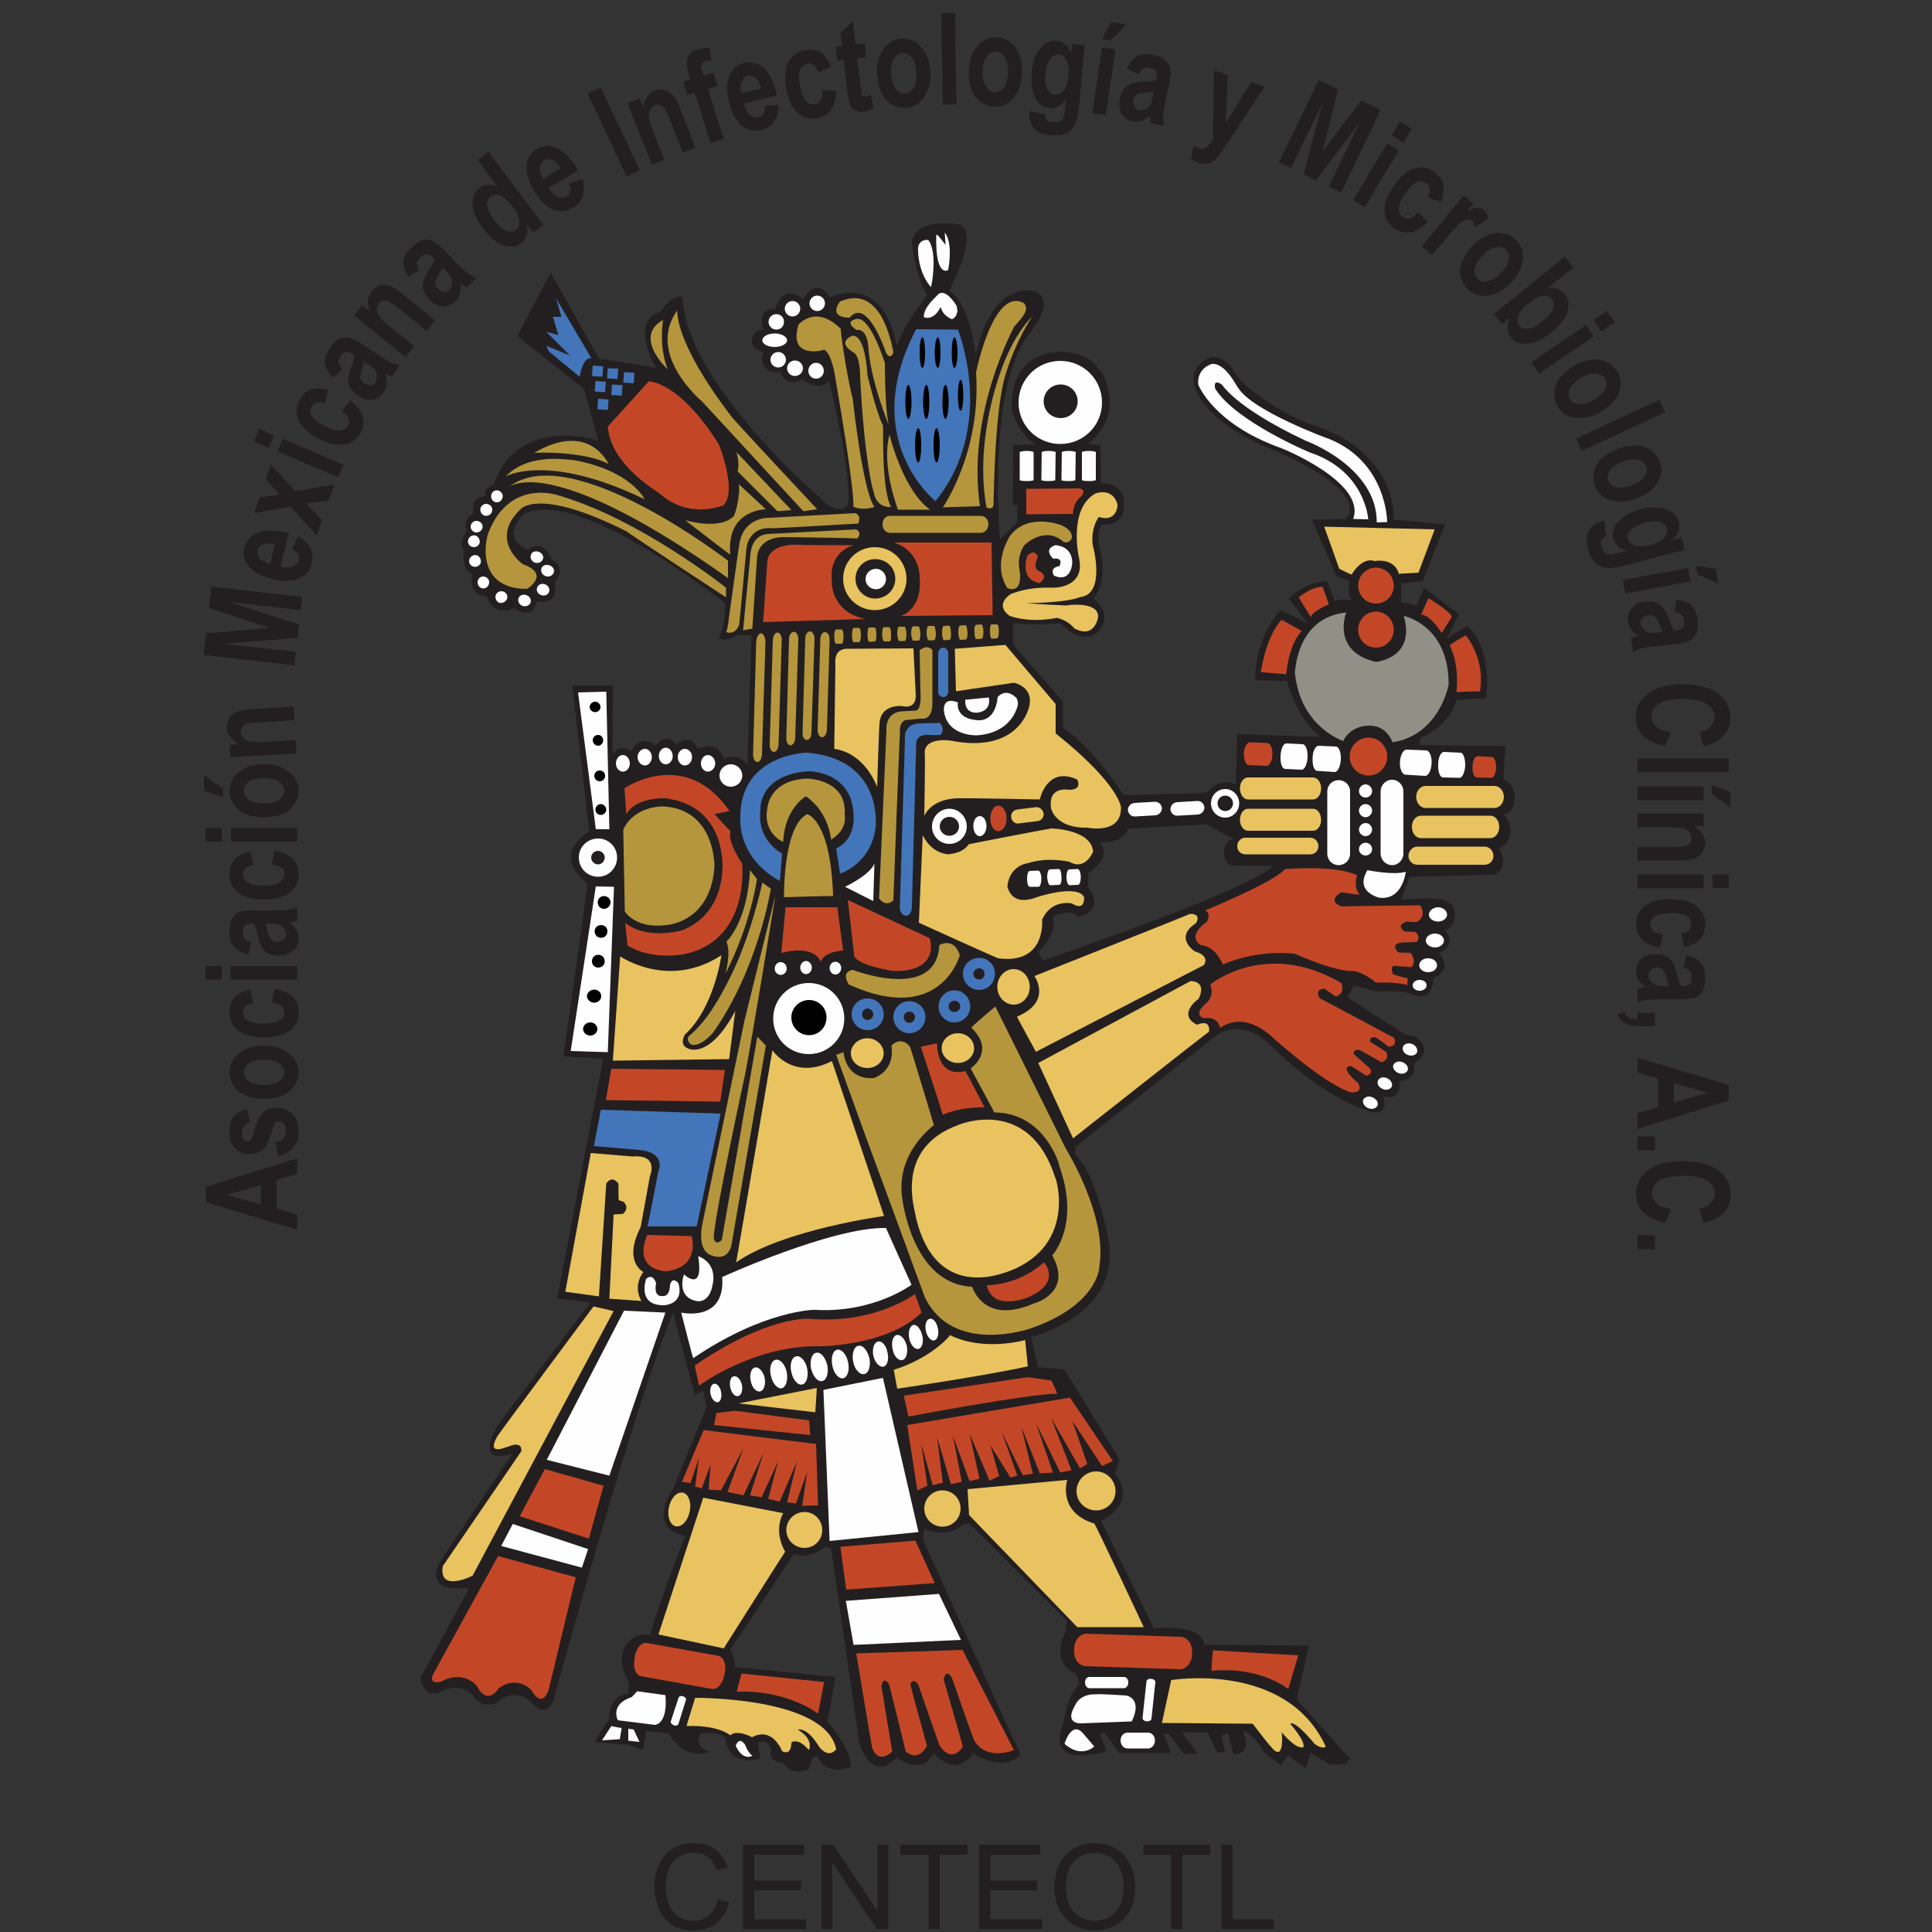 <svg version="1.2" xmlns="http://www.w3.org/2000/svg" viewBox="0 0 500 500" width="500" height="500">
	<rect x="0" y="0" width="500" height="500" fill="#333333" stroke="none"/>
	<title>Objeto inteligente vectorial-ai</title>
	<style>
		.s0 { fill: #231f20 } 
		.s1 { fill: #b5963d } 
		.s2 { fill: #919086 } 
		.s3 { fill: #4375ba } 
		.s4 { fill: #c34727 } 
		.s5 { fill: #e8c35f } 
		.s6 { fill: #fefefe } 
		.s7 { fill: #000000 } 
	</style>
	<path id="black-body" fill-rule="evenodd" class="s0" d="m389.1 210.8c0 0 2.2 1.8 1.7 4.9-0.5 3.1-2.9 3.8-2.9 3.8 0 0 1.5 2.2 1.1 3.9-0.6 2.9-2.5 3-2.5 3l-21.7 0.5-2.2 5.9c0 0 7.6-0.3 7.5-0.3 5.5 0.1 6.4 2 6.4 4.3 0 3-2.4 4-2.5 4 3.2 3.9-1.5 5.9-1.6 5.9 4 5-1.7 6.3-1.4 6.6-0.4 6.5-5.3 4.2-5.3 4.2-2.2-1.4-9.5-0.9-9.5-0.9l-5.8-1.6-1.7 3.1 15 9.7c0 0 2.4 0.5 2.6 0.5 5.1 3.6 0.1 6.8-0.4 6.9 0.8 4.7-3.7 4.5-3.6 4.6 0.2 5.6-4.3 3.9-4.3 3.9 0 0 1.7 5.1-3 4.1-13.4-4.1-25.5-16.6-25.5-16.6-8.1-8.4-14.5-3.4-14.5-3.4l-36.7 29c0 0 0 2 0 2.2 5 3.6 8.9 22.3 8.6 22.3 3.1 19.2-20 24.7-20 24.7l1.7 7.8 6.9 0.6 14.2 23.3c0 0-1.1 3.4-1.1 3.7 6.1 7.8-3.6 12.2-3.6 12.2l13.6 27.8c13.6-1 13 4.2 13 4.2l27.1 0.3-3.1 13.9 13.7 15.3-0.9 1.4-3.9 0.3-5.3-3.1-1.3 3.9-4.5-3.3-1.9 2.5-4.5-3.4c0 0-1.8-3.9-5.2-5.5 2.3 6.7-2.4 6-2.6 6.1l-1.4-5.3-1.7 0.3 0.9 4.4-2 0.1-2.5-5.1-6.7-0.1 4.1 5.5-3.5 0.2-3.9-5.3h-1.4l2 5h-13.4l-3.9-5.3-1.1 0.3 1.7 4.5c0 0-2 0.5-1.7 0.5-15 3.1-9.5-7.2-9.5-7.8 1.2-8.1 4.2-10 4.2-10l-0.9-2.7c-7-3-2.9-10.6-2.9-10.6l0.5-3.1-25.3-25.3c0 0-1.7 0.5-1.4 0.2-4.8 4.2-10.1 1.2-10.1 1.2l-0.5 2.7c0 0 25 55.4 25.3 55.7-4.4 5-12 0-12.2-0.3-5 7-10.3-0.3-10.3 0-2.8 6.1-9.5 1.4-9.5 1.1-6.7 7-9.7-3.6-9.7-3.6l-7.3-50.4c0 0-1.6-0.8-1.4-0.5-5 3.6-8.3 1.9-8.3 1.9l-16.4 24.8c1.6 2.8 1.1 4.4 1.1 4.4l26.1 2.6c0 0-1.9 11.4-2.2 11.4 7.3 8.6 6.1 12.2 6.1 11.9-6.9 2.5-8.6-2.8-8.6-2.8l-1.1 0.3-1.1 3.1c-5 1.9-6.4-1.7-6.7-1.7-4.2-0.3-3-3.3-3-3.3-0.9-3.1-3.4-2-3.4-2 0 0 0.3 3.6 0.6 4.2-8.4 2-8.9-4.2-8.9-4.2 0.2-3-6.4-2.5-6.7-2.2-1.7 3.6 2.5 4.7 2.5 4.7-7 2.3-10.6-4.7-10.6-4.7l-5.8-0.8-0.9 5-3.9-1.4c0 0-7.5-0.6-8.3-0.6-0.8 0 3.3-5.8 3.3-5.8 0.3-7 5-6.7 5-6.7 0 0 0.3-2.5 0.3-2.8-4.9-8.5 0.9-13.6 5.5-12.4 0.2-2.5 8.8-25.5 9-25.7-10.3-2.2-3.1-12.2-3.1-12.2l8.7-21.2-0.9-4.2-2.2 1.1c0 0-5.6-21.1-5.6-21.4-10.8 26.2-30.9 100.2-30.9 100.2-1.9 5.3-5.5 1.1-5.5 1.1-3.6-4.2-8.4-1.1-8.1-1.1-3.6 3.3-7.2-0.3-6.9-0.6-3.1-3.9-8.1-1.9-8.1-1.6-5.3 2.5-5.9-3.4-5.9-3.4 0 0 12.8-23.3 12.6-23.3-14.5 1.6-6.2-8.7-6.2-8.7 0 0 17.1-25.7 17.6-26.1-11.2 3.6-3.6-7.8-3.6-7.8l23.6-31.2-8.6-1.1 11.9-62-10.3-0.6c0 0 6.4-44.8 6.2-44.8-9.8-7.8 0.5-13.4 0.5-13.4l-4.4-37.8h10.5c0 0-0.2 18.1 0 17.8 1.7-2.8 4.5-1.1 4.8-0.8 2.1-4.7 6.3-1.7 6.1-1.4 3.4-3.8 5.3-0.3 5.6-0.3 4-3.3 5.5 1.1 5.5 1.1 5.3-2.5 6.7 2.5 6.7 2.5 4.3-1.8 6.1 1.7 6.1 1.7l1.1-33.7c0 0-3.6 0.3-3.6 0-3.4 2.1-4.8 0.8-5 0.8 2-2.8 1.7-8.9 1.7-9.1-47-35.4-53.7-21.5-53.4-21.2-3.9 5 2.2 7.5 2.5 7.5 4.1-3.3 6.1 2.5 6.1 2.5 4.1 2.4 1.1 5.4 0.8 5.6 1.1 7-4.7 5-4.7 5.3-1.1 5.3-5.9 1.7-5.9 1.7-5.2 2.5-7.2-3.1-7.2-3.1-4.8-0.3-3.7-5.5-3.4-5.6-3.2-1.1-2.5-6.5-2.2-6.4-1.9-1.4 0.6-4.7 0.6-5-1.1-3.9 1.7-4.1 1.7-4.1-0.9-5.1 3.3-4.8 3.3-4.8-1.1-1.9 2-3 2-3 6.1-18.1 27-11.4 27-11.4l-1.2-4.5-2.5-8.9-17.2-13.6 8.6-16.5 12.5 22.3c0 0 14.5 2.2 14.8 2.5-7-12.8 0.8-14.5 1.1-14.5 2.8-4.7 5.8-3.9 5.8-4.1 0.3 21.9 35.4 52 35.4 52 5 5.3 7.2 2.2 7.2 2.2 1.7-6.1-4.7-32-4.7-32.2-2.8 2.7-7-0.3-7-0.6-4.2 2.6-5.7-1.7-5.6-1.9-6.1 0.8-4.7-5.1-4.4-5.1-5-0.9-2.9-6.2 0-5.7-1.8-6.1 3-5.5 3-5.5 2.5-7.1 7.1-2.6 7.3-2.4 3.5-6.2 7-0.8 6.7-0.5 15.3-6.2 17.5 13 17.5 12.8 1.4-5.6 7.8-13.1 7.8-13.4-3.1-5.3-3.9-13.4-3.9-13.9 1.7-6.7 12-4.2 12.2-4.5 5.6 2.5-2.7 17-2.5 17.3 5.3 3.3 6.8 16.1 6.8 16.4 4.5-19.2 14.4-16.4 14.7-16.4 7.8 2.2-2.3 12.5-2 12.8-9.7 15-6.4 51.5-6.4 51.5l4.5-4.4-0.1-4.3-1.1-0.3 0.1-15.5c0 0 5.5 0 5.9-0.1-4.2-2-6.2-8.6-6.2-8.6-1-16.1 12.5-15.3 12.8-15.3 12.3 0.2 12.4 12 12.4 12.3 0.9 6.4-5.5 11.6-5.5 11.6l3.2 0.1 0.1 10c3.1-0.3 6.2 1.6 6 5.4-0.2 6.5-5.8 5.2-5.8 5.2 0 0-1 1-0.8 4.9 3 9.9-1.3 14.3-1.3 14.3 4.8 3.9 2 7.5 2 7.5-4.1 6-10.6-1.1-10.6-1.1l-5.8 0.3-6.4-0.3v5.5l12.9 14.8c0 0-0.1 6.9 0.1 6.9 7.6 4.8 15.6 17.3 15.6 17.3 0 0 21.8-0.5 21.8-0.8 2.9-4 7.2-2.1 7.2-2.1l0.4-12.9c0 0 21.3 0.7 21.5 0.7-6.1-4.7-8.6-14.4-8.6-14.4l-8.3-0.3c0.3-12.2 6.7-18.1 6.7-18.1l6.9 3.4c0 0-4.7-6.4-5-6.4 5.3-4.8 10-4.5 10-4.5 0 0 2.1 4.9 2 5.3 0.8-1 4.1-0.4 4.4-0.3-1.4-1.7-0.5-5.1-0.5-5.1l-3.4-1.1-6.4-14.7c0 0 8.6-0.2 8.9-0.2 6.4-8.7-23.1-19.5-22.8-19.5-19.7-9.7-16.7-18.7-16.4-18.7 4.7-8 10.3-0.5 10-0.2 4.5 7.5 20 14.2 20 13.9 22.9 7.2 21.5 24.7 21.5 24.7l13.3 1.2-5.8 14.7-5.6 0.6v5c0.9-0.3 3.9 0.8 3.9 0.8l2-4.7 9.1 6.9-3.3 6.4c0 0 5.3-3.6 5.6-3.3 6.6 6.1 4.7 18.6 4.7 18.6 0 0-8.1 0.3-7.8 0.6-1.7 6.7-9.2 9.7-9.2 9.7l-0.3 1.8 22.3 0.3-0.5 8.7c0 0 3.2 0.9 2.9 5.2 0 0-0.3 3.6-2.9 3.8zm-43.7-55.1q0 0 0 0 0 0 0 0zm-58.3-52.3q0 0 0 0 0 0 0 0zm-117.3-8.1q0 0 0 0 0 0 0 0zm-49.6 47q0 0 0 0 0 0 0 0zm2.3 6.4q0 0-0.1 0 0.1 0 0.1 0zm47 44.3q0 0 0 0 0 0 0 0zm-36.7 183.1q0 0 0 0 0 0 0 0zm44.5 21.4q0 0 0 0 0 0 0 0zm195.1-150.8q0 0 0 0 0 0 0 0zm-43.2-22.6l-10.6-0.1c0 0-1.8-0.6-1.8-3.1-0.3-3.5 2.5-3.9 2.5-3.9-3.9-1.7-7-3.7-7-3.7l-20.4 1.2c-1.6 4.3-7.5 3.3-7.3 3.6 3.5 4-2.9 7.8-2.9 7.8 0 0 0 3.7-0.3 3.5 5.1 6.5-2.2 7.9-2.4 7.9-1.6-2.4-6.2-0.2-6.5-0.1 1.3 4.7-3.8 9.2-3.8 9.2 0 0 1.1 2.3 1.4 2.1 59.6-20.6 59.1-24.4 59.1-24.4zm-56.7 13.1q0 0 0 0 0 0 0 0z"/>
	<path id="green" class="s1" d="m218.3 164.8c0 1-0.2 1.8-0.5 1.8h-1.4c-0.3 0-0.5-0.8-0.5-1.8 0-1.1 0.2-1.9 0.5-1.9h1.4c0.3 0 0.5 0.8 0.5 1.9zm4.5-0.4c0 1-0.2 1.8-0.5 1.8h-1.4c-0.2 0-0.4-0.8-0.4-1.8 0-1.1 0.2-1.9 0.4-1.9h1.4c0.3 0 0.5 0.8 0.5 1.9zm4-0.2c0 1-0.1 1.8-0.4 1.8l-1.4 0.1c-0.3 0-0.5-0.8-0.5-1.9 0-1 0.2-1.8 0.4-1.8h1.4c0.3-0.1 0.5 0.8 0.5 1.8zm3.8-0.1c0.1 1-0.1 1.9-0.4 1.9h-1.4c-0.2 0-0.5-0.8-0.5-1.8 0-1.1 0.2-1.9 0.4-1.9h1.4c0.3 0 0.5 0.8 0.5 1.8zm4-0.1c0 1-0.2 1.9-0.5 1.9h-1.4c-0.2 0-0.4-0.8-0.5-1.8 0-1 0.2-1.9 0.4-1.9h1.5c0.2 0 0.4 0.8 0.5 1.8zm3.6-0.1c0 1.1-0.2 1.9-0.4 1.9h-1.5c-0.2 0-0.4-0.8-0.5-1.8 0-1 0.2-1.9 0.5-1.9h1.4c0.2 0 0.4 0.8 0.5 1.8zm4 0c0 1-0.2 1.8-0.5 1.8h-1.4c-0.2 0.1-0.4-0.8-0.5-1.8 0-1 0.2-1.8 0.4-1.9h1.5c0.2 0 0.4 0.8 0.5 1.9zm3.9-0.1c0.1 1-0.1 1.8-0.4 1.8l-1.4 0.1c-0.2 0-0.5-0.9-0.5-1.9 0-1 0.2-1.8 0.4-1.8l1.4-0.1c0.3 0 0.5 0.9 0.5 1.9zm4.3-0.1c0 1-0.2 1.8-0.4 1.8l-1.5 0.1c-0.2 0-0.4-0.8-0.5-1.9 0-1 0.2-1.8 0.5-1.8l1.4-0.1c0.2 0 0.4 0.9 0.5 1.9zm4.1-0.2c0 1-0.2 1.8-0.4 1.8l-1.5 0.1c-0.2 0-0.4-0.9-0.4-1.9-0.1-1 0.1-1.8 0.4-1.8l1.4-0.1c0.2 0 0.5 0.9 0.5 1.9zm4-0.1c0 1-0.2 1.8-0.4 1.8l-1.4 0.1c-0.3 0-0.5-0.8-0.5-1.9 0-1 0.1-1.8 0.4-1.8h1.4c0.3-0.1 0.5 0.8 0.5 1.8zm-85.7-67.8c0 0-9.1-8.4-1.2-12.8 0 0-1.2 6.7 1.2 12.8zm2.5-15.3c0 0-1.1 7.8 14 27.5 0 0.3 22.2 24 22.2 24l-3.6 0.5-26.2-28.4c0 0-14.7-12.2-6.4-23.6zm15.3 36.7l14.2 15-3.6 0.3-10.3-10.3c0 0 0.6-1.9-0.3-5zm0.6 8.3l7 6.5c0 0-10.3 0-9.2 11.7 0 0.2-11.7-8.9-11.7-8.9 0 0 8.6 2.7 12.5-0.9 0.3 0 1.9-5.3 1.4-8.4zm-33.7-5.2c0 0-5-11.4-19.4-2.8-0.3-0.3 13.3-0.6 19.4 2.8zm9.3 9.1c0 0-3.4-7.5-18.7-10.2 0 0.3-11.1-2.3-17.3 4.4-0.3 0 10.6-6.5 36 5.8zm21.6 20.4v-4.5c0 0-40.6-31.4-56.5-19.2 0 0.3 9.8-9.4 56.5 23.7zm-0.5 2.5c0 0-22.3-17.8-43.4-23.9 0 0-12.6-4.5-18.1 9.7-0.3 0.3-4.2 14.5 10 14.5-0.3 0.2 6.4-3.7-1.1-6.4 0 0-8.9-6.2-0.6-14.2 0 0 4.5-5.9 27.6 5.8-0.3 0 25.6 17 25.6 17zm32-69.9c0 0-5.7 0.3-2.5-4.2 0.4 0.2 10-6.1 13.8 13.1 0 0.4-0.8 2.1-1.9 0.2 0 0-4.8-14.6-9.4-9.1zm9.1 11.7c0 0 0 12 1 16 0 0.2-4.9-11.9-5.3-20.5 0-0.2-0.4-4.5-3.1-4 0-0.2-3.5-2.1 0.2-2.9 0.3 0.2 2.9-1.3 7.2 11.4zm-8.7-6.9c0 0 3.4-1.9 4.2 10.1 0 0 2.2 9.4 4 13 0.2 0.1-0.5 16.3 2.1 21.1 0 0-3.9 0.5-4.5-4-0.2 0-2.4-8.3-3.5-29.6 0 0 0.1-5.3-1.6-6.3-0.2-0.2-4.5-2.4-0.7-4.3zm6 44.2c0 0-3.1 1.1-5.5-0.1 0.2 0 0.3-4.8-4.6-33.2 0 0.1-0.8-6.3-2.9-7.4-0.2 0.2-9.5 2.6-6.6-6.6 0 0.2 4.3-5.3 10.9 1.2-0.2 0 1.5 12.1 3.1 18.2 0-0.1 2.5 23.6 5.6 27.9zm3.9-18.7c0 0 3.4 14.3 10.5 19.4-0.2 0-8.3 0-8.3 0 0 0-4.4-11.2-2.2-19.4zm23.4 18.5l-9.6 0.3c0 0 10-14.2 8.6-34.9 0 0 4.4-22.1 12.3-18 1.7 1.6-0.2 3.6-2.4 6.1 0 0-12.4 22.5-8.9 46.5zm13.5-49c0 0-3.7 3.1-7.3 11.9-3.5 9-7 23.7-4.5 37.4 0 0 1.4 0.8 1.8-0.4 0.2-6.3 0.4-23.6 2.9-33.2 2.9-9.8 7.1-15.7 7.1-15.7zm-11.3 53.7c0 1.2-0.9 2.2-2 2.2h-23.5c-1.1 0-1.9-1-1.9-2.2 0-1.3 0.8-2.2 1.9-2.2h23.5c1.1 0 2 0.9 2 2.2zm-33.7-0.2c0 0 1-1.9-0.7-2.7-0.1 0-22.2 1.2-22.2 1.2 0 0-6.9-0.4-7.9 7.1 0-0.4-2.7 19.1-2.7 19.1 0 0-0.2 2.5-0.7 3.4-0.2-0.2 2.2 1.2 3.4-1.9 0 0.2 1.9-20 1.9-20 0 0 0.6-5.5 6.6-5-0.2 0.1 22.3-1.2 22.3-1.2zm-0.5 1.5c0 0 1.7 0.9 0.2 2.4 0-0.2-19-0.4-19-0.4 0 0-6.8-0.3-6.9 5.8 0-0.2-1.2 17.9-1.2 17.9l-2.4 0.4 1.9-19.5c0 0 0.1-5.1 4.5-5.4-0.1 0 22.9-1.2 22.9-1.2zm53.6 3.2c0 0 1.4 0.8 2.2-1 0 0 0.4-2-2.8-3.3 0 0-8.7-3.4-13.3 2.9 0.1 0-4.7 6.9-0.6 13.4 0.1 0 4 1.9 3.2-4.5 0 0-1-3.3 1.2-6.6 0 0 5.2-5.2 10.1-0.9zm-78 54.8c0 1.3-0.6 2.3-1.2 2.2-0.7 0-1.2-1-1.1-2.3l0.8-28.7c0.1-1.3 0.6-2.3 1.3-2.3 0.6 0.1 1.1 1.1 1.1 2.3zm4.3-2.5c0 1.2-0.6 2.1-1.2 2.1-0.7 0-1.2-1-1.1-2.1l0.8-26.7c0-1.2 0.6-2.1 1.2-2.1 0.7 0 1.2 1 1.1 2.1zm4.3-1.6c0 1.1-0.6 2-1.2 2-0.7 0-1.2-0.9-1.1-2l0.7-25.5c0-1.1 0.6-1.9 1.3-1.9 0.6 0 1.1 0.9 1.1 2zm4.2-1.3c0 1.1-0.5 1.9-1.2 1.9-0.7 0-1.2-0.9-1.1-1.9l0.7-24.3c0-1.1 0.6-1.9 1.2-1.9 0.7 0 1.2 0.9 1.2 1.9zm4-0.6c-0.1 1-0.6 1.8-1.3 1.8-0.6 0-1.1-0.9-1.1-1.9l0.7-23.5c0-1 0.6-1.9 1.2-1.8 0.7 0 1.2 0.8 1.2 1.9zm24-20.7c0 0 1.8-1.7 3.3-0.1 0 0.1 0 13.5 0 13.5 0 0 0.3 4.5-2.7 4.3 0-0.1-3.6 0.3-3.6 0.3 0 0-2.4-0.4-2.1 3.7-0.1 0-1.7 43-1.7 43 0 0-1.8 2-3.7-0.5 0-0.1 1.9-43.2 1.9-43.2 0 0-0.6-4.9 4-5.2-0.1 0 3.5-0.2 3.5-0.2 0 0 1.7 0.3 1.3-5.1zm-29.1 42.4c0 0 6.1 1.4 6.7 21.2 0-0.1-12.7 0.3-12.7 0.3 0 0-0.3-18.4 6-21.5zm-6.2 7.2c0 0-5.4-2.2-4.1-8.8 0 0.2 0.3-7.3 10.4-7.6 0.2 0 10.2 0.3 9.6 9.2-0.1 0.2 1.1 3.7-3.5 6.6-0.1-0.1-0.4-6.9-6.5-11.2-0.2 0-5.6 3.3-5.9 11.8zm-41.4-3.2l0.4 21.2c0 0 2.8 4.6 10.8 3.5 0 0 11.4-0.6 12.4-15.1 0 0.2 0.4-14.9-13.3-15.6-0.1 0-7.4-0.2-10.3 6zm32.8 10.5l1.8 2.3c0 0-1.5 11.4-8.1 24.4-0.1 0 1.5-5.4 0.2-8.2 0 0 5.4-4.9 6.1-18.5zm-2.8 22.6c2.1-5.1 4.3-11.9 6-19.4l2.2 1.6c0 0-3.3 20.8-15 37.3 0 0-3.3 3.9-5.7 3 0 0-1.8-1.4 0-2.6 0 0 1.8-1.4 4.4-4.9 0 0 3.9-5.1 8.1-15zm9.4-16.2c0 0-6 36.9-7.8 46.1 0 0-7.9 36.3-8.2 42.6 0 0.1 0.3 2.3 2.1 0.6l9.2-52.6 2.2 2.3-8.9 51.6c0 0-0.6 4-4.6 2.9 0-0.2-4.1-0.1-3.1-7.5 0-0.1 11.1-53.6 11.1-53.6zm20 19.4c0 0 21.6 8.4 22.4-6.4 0 0 3.7-2.3 5.3 2.6 0 0-4.9 18.4-28.7 7.6 0 0-2.3-3.2 1-3.8zm10 19.6c0 0 2.4-2.7 4.8 0.3 0.1 0 6.2 20.3 6.2 20.3 0 0-10 7.1-8.2 18.9 0 0 2.5 22.3 18.1 22.9 0 0 2.9 10.1 16 4.3 0.3 0 10.1-2.9 4.7-12.4 0.1-0.1 7.3-7.8 1.9-23 0.2 0-3.7-14-16.9-14 0.1 0-6.1-11.4-6.1-11.4 0 0 6.6-4.4 0.2-10.5 0-0.4 6.2-5.5 6.2-5.5l18.3 36.9c0 0 10.8 17.3 8.6 30.4 0.1 0-0.2 9.9-17.8 16 0 0-20.2 7.1-27.4-8.2 0-0.1-15.3-41.6-15.3-41.6l-7.6-21 1.9-0.7c0 0 0.4 7.2 7.8 6.7 0 0 5.6-1.6 4.6-8.4z"/>
	<path id="gray" class="s2" d="m348.4 158.5c0 0-4 10.1 7.7 12.8-0.2 0 10.4-0.8 7.2-11.9 0 0 11.7 2.3 11.6 17.8 0 0-2.3 13-14.5 14.9-0.1-0.1-1.4-4.3-5.9-4.3 0 0-4.8-0.3-6.9 4-0.2-0.2-11.2-3.7-12.5-17.9 0.2 0.1 0.2-14 13.3-15.4z"/>
	<path id="blue" fill-rule="evenodd" class="s3" d="m150 97.5l-8-6.6-0.6-1.4 6.1 2.5-6.1-6.1 3.1 0.8-1.4-4.7h2.2l-1.4-4.8 9.2 15.6c-2.2-0.8-3.1 4.7-3.1 4.7zm87.1-12.3l10.8 0.1c0 0 10.1 24.7-5.8 44.4 0 0-20.1-15.9-5-44.5zm8.3 93.8c0 0.8-0.6 1.4-1.3 1.4-0.7 0-1.3-0.6-1.3-1.4v-9.9c0-0.8 0.6-1.5 1.3-1.5 0.7 0 1.3 0.7 1.3 1.5zm-2.1 8.1c0 0 1.4 1.7 0.1 3.1-1.3 0.1-3.5 0-3.5 0 0 0-2.9-0.3-2.8 2.7 0 0-1.1 41.5-1.1 41.5 0 0 0.2 2.6-1.7 2.6 0-0.1-1.7-0.1-1.4-3 0-0.1 1.3-42.5 1.3-42.5 0 0-0.7-4.2 3.9-4.3-0.1 0 5.2-0.1 5.2-0.1zm-6.2 5.8q0 0 0 0 0 0 0 0zm-35.3 35.1c-11.3-6.3-10.2-16.4-10.2-16.6 0-16.4 17.5-16.7 17.5-16.6 19.1 1.8 17.4 18.2 17.6 18.2-0.6 10.4-9.3 13.1-9.3 13.1 0 0-1-6.4-1-6.5 5.3-2.6 4.5-8.7 4.5-8.7-0.4-11.5-11.7-11.3-11.8-11.3-13 1-12.3 10-12.3 10-1 8 5.6 11.3 5.6 11.3 0 0-0.5 7-0.6 7.1zm22.7 38.6c-2.3 0-4.1-1.8-4.1-4.1 0-2.3 1.8-4.1 4.1-4.1 2.3 0 4.2 1.8 4.2 4.1 0 2.3-1.9 4.1-4.2 4.1zm1.5-4.1c0-0.8-0.7-1.5-1.5-1.5-0.8 0-1.4 0.7-1.4 1.5 0 0.8 0.6 1.5 1.4 1.5 0.8 0 1.5-0.7 1.5-1.5zm9.3 4.9c-2.2 0-4.1-1.9-4.1-4.2 0-2.3 1.9-4.1 4.1-4.1 2.3 0 4.2 1.8 4.2 4.1 0 2.3-1.9 4.2-4.2 4.2zm1.5-4.2c0-0.8-0.6-1.4-1.5-1.4-0.8 0-1.4 0.6-1.4 1.4 0 0.8 0.6 1.5 1.4 1.5 0.9 0 1.5-0.7 1.5-1.5zm10.2 1.4c-2.3 0-4.1-1.9-4.1-4.1 0-2.3 1.8-4.2 4.1-4.2 2.3 0 4.1 1.9 4.1 4.2 0 2.2-1.8 4.1-4.1 4.1zm1.5-4.1c0-0.9-0.7-1.5-1.5-1.5-0.8 0-1.5 0.6-1.5 1.5 0 0.8 0.7 1.4 1.5 1.4 0.8 0 1.5-0.6 1.5-1.4zm4.9-4.3c-2.3 0-4.2-1.9-4.2-4.2 0-2.3 1.9-4.1 4.2-4.1 2.3 0 4.1 1.8 4.1 4.1 0 2.3-1.8 4.2-4.1 4.2zm1.4-4.2c0-0.8-0.6-1.4-1.4-1.4-0.8 0-1.5 0.6-1.5 1.4 0 0.8 0.7 1.5 1.5 1.5 0.8 0 1.4-0.7 1.4-1.5zm-99.3 35.2l31 1-6.2 29.2h-12.7l2.8-14.3c0 0 2.2-4.8-5-5.5-0.1 0-11.7-1-11.7-1zm1.8-181.1l-2.7-0.2 0.2-2.7 2.7 0.2zm3.6-3.7l-2.7-0.2 0.2-2.7 2.7 0.2zm3.1-3.2l-2.7-0.2 0.2-2.7 2.7 0.2zm-4.2-1.1l-2.7-0.2 0.2-2.6 2.7 0.1zm-3.2 3.4l-2.7-0.2 0.2-2.7 2.7 0.2zm-0.7-4l-2.7-0.2 0.2-2.7 2.7 0.2z"/>
	<path id="red" class="s4" d="m268.6 144.1c0 0-0.7-2.3-2.7-0.3 0 0-2.3 6.1 3.1 7.1 0.1 0 2.4-1.6 0.3-2.9 0-0.2-2.4-0.2-0.7-3.9zm60.7 51.3c-0.1 1.6-0.8 2.9-1.6 2.8l-4.5-0.2c-0.8 0-1.3-1.4-1.3-3 0.1-1.6 0.8-2.9 1.6-2.9l4.5 0.2c0.8 0.1 1.4 1.4 1.3 3.1zm57.9 3.3c-0.1 1.5-0.7 2.7-1.3 2.6l-3.8-0.1c-0.6-0.1-1.1-1.3-1-2.8 0-1.5 0.6-2.7 1.3-2.7l3.7 0.2c0.7 0 1.1 1.3 1.1 2.8zm-128.8 16.4c-1.2 0-2.1-1.4-2.1-3.3 0-1.8 0.9-3.3 2.1-3.3 1.1 0 2.1 1.5 2.1 3.3 0 1.9-1 3.3-2.1 3.3zm97.7-58.9c-2.6 0-4.6-2.1-4.6-4.6 0-2.6 2-4.7 4.6-4.7 2.6 0 4.6 2.1 4.6 4.7 0 2.5-2 4.6-4.6 4.6zm0 11.4c-2.6 0-4.6-2.1-4.6-4.6 0-2.6 2-4.7 4.6-4.7 2.6 0 4.6 2.1 4.6 4.7 0 2.5-2 4.6-4.6 4.6zm-1.9 33.1c-2.7 0-4.9-2.2-4.9-4.9 0-2.7 2.2-4.9 4.9-4.9 2.7 0 4.8 2.2 4.8 4.9 0 2.7-2.1 4.9-4.8 4.9zm-17.3-37.4l-5.2-2.9c0 0-3.8 3.4-5.4 13.6-0.2-0.1 6.6 0.5 6.6 0.5 0 0 0.4-7.4 4-11.2zm-0.8-8.7c0 0 3.5-2.9 6.2-2.7 0-0.2 1.6 4.5 1.6 4.5 0 0-4.5 1.9-4.6 3.3 0 0.2-3.2-5.1-3.2-5.1zm33.6 0.2c0 0 6 3.7 6 4.8 0.1 0-2.6 4.2-2.6 4.2 0 0-3.1-4.9-5.3-4.7 0-0.2 1.9-4.3 1.9-4.3zm9.6 9.6c0 0 5.2 5.9 3.7 14.6-0.1-0.2-6.1 0.1-6.1 0.1 0 0 1-6.4-1.7-12.1 0-0.2 4.1-2.6 4.1-2.6zm-222-54l10.6-11.7c0 0 7.8-0.2 18.2 16.4-0.8-1.8 5.2 11.9 1 15.8-0.2-0.2-8.5 3.7-16.3-3.1 0-0.2-12.8-7.3-13.5-17.4zm99.3 30l0.3 18.8-23.7 0.2c0 0 5.6-1.7 4.8-10 0 0.1 0.3-6.8-6.7-9zm-35.7 0.7c0 0-6.5 1.5-5.6 9.3-0.1 0.2-0.3 8 8.7 9.8l-26.5 0.8 1.1-15.8c0 0 0-4.7 8.7-4.2-0.2 0.1 13.6 0.1 13.6 0.1zm44.7-14.6l13.7-0.1c0 0 2 0.2 0.6 2 0 0-2.2 1.4-2.2 4.6 0 0-12.1 0.1-12.1 0.1zm-103.5 84.2l-0.5-6.7c0 0 15.7-10.8 27.2 5.9-0.2 0-3.9 0.8-3.9 0.8l4.2 4.5c0 0-1.3 1.7 3 8.4-0.1 0 2.2 19.5-14.8 23.3-0.2 0-8.3 1.8-14.9-2.2l-0.6-5.9c0 0 4.3 4.3 14.2 2.1 0 0 11.2-2.8 11-17.6-0.2-0.1 0.4-14.4-14.1-16.6 0-0.3-8.4-0.5-10.8 4zm-3.9 65.9l29.4 0.3-1.2 8.2-29.6-0.4zm9.3 43l11.5 0.3c0 0 2.4 8-6.5 9.1-0.1 0-8.8 0-5-9.4zm35.8-84.8c0.4 0 13.4 0 13.4 0l1.5 11.2c0 0-4.9 0.2-5.8 2.9-0.1-0.1-1.3-4.5-10.2-2.3 0-0.1 1.1-11.8 1.1-11.8zm16.1-1.9l21.2 9.9c0 0 3 8.6-9.1 8.5 0 0.1-8.7-1.2-10.4-3.7 0-0.2-1.7-14.7-1.7-14.7zm18.9 38l4.2-0.9c0 0-0.2 9.1 7.3 7.2 0.1-0.1 5 9.4 5 9.4 0 0-5.8-0.3-10.8 1.9 0-0.2-5.7-17.6-5.7-17.6zm17.1 61.7c0 0 7.7 0.3 14.8-5.9 0 0 4.9 5.3-4.5 9.2 0-0.1-8.9 3.6-10.3-3.3zm56.5-97c0 0 17.7-7.2 20.7-10.7-0.2 0.1 12.6-1.2 18.6 1.6 0 0-1.1 3.2 0.7 5 0 0.2-4.7-0.6-4.7-0.6 0 0-4.1 2.1 0 3.7 0-0.1 20.3-0.3 20.3-0.3 0 0 2.1 2.8-0.9 4.3 0.1 0.1-2.5-0.1-2.5-0.1 0 0-3.2 0.9-0.5 2.6 0-0.1 2.7 0.1 2.7 0.1 0 0 1.6 1.2 0.3 2.6-0.3 0-3.4 0.1-3.4 0.1 0 0-3.8 0-1.3 2.6-0.1 0 3.1 0.1 3.1 0.1 0 0 1.8 1.9 0.3 3.7 0 0-4.1-0.3-4.1-0.3 0 0-1.7-0.5-0.7 2.1-0.1 0 2.3 0.9 3.8 1 0 0.1-0.1 1.8-0.1 1.8 0 0-2.7-0.8-8.1-0.6 0 0-3.5-3-6.2-3 0 0-3.7 0.4-14.6-4.4 0-0.1-9.3-1.4-18.8 2.7-0.2-0.1-1.6-4.5-5.6-5-0.2 0-4.1-2.1 1.5-6.1-0.1 0 1.2-2.1-0.5-2.9zm1.3 19.2c0 0 14.4-11.9 33.9-0.4 0.1 0 1.2 2.7-1.4 3.5-0.1-0.1-2.9-2-2.9-2 0 0-2.8-0.1-1.2 2.5 0-0.1 19.2 10.2 19.2 10.2 0 0 1.1 2.1-1.4 2.3 0-0.1-3.3-2.4-3.3-2.4 0 0-1.8-0.5-1.5 1.1l4.1 2.6c0 0 1.2 2-1.2 2.7-0.1-0.1-5.5-3.1-5.5-3.1 0 0-1.7-0.6-1.7 1 0-0.1 4 3.5 4 3.5 0 0 1.6 1.4-0.7 2.1l-3.9-2.5c0 0-1.8-0.1-1 1.3 0.7 1.5 2.7 3 2.7 3 0 0 1.8 2.7-1.7 2.5-0.1-0.1-4.8-0.6-19.9-13.8-0.1 0-7-7.7-14-2.9-0.1 0-0.4-3-4.2-2.5-0.1 0-3.2-0.8 0.8-4.1 0.1 0 2-1.9 0.8-4.6zm-133.4 98.6l1.1 5.2c0 0 13.4-10 30-10.2 0.3 0.1 18.5 0.2 27.6-8.7 0-0.1-1.7-4.8-1.7-4.8 0 0-10.5 7.9-27.3 6.4 0 0-10.6-1-29.7 12.1zm54.1 7.8l1.2 5.4c0 0 31.2-5.9 38.4-5.9 0.3-0.1-1.4-3.4-1.4-3.4l-6.1-0.9zm-24.5 6.4l0.3 3.8-24.9-2.6 0.6-3.1 4.8-0.6zm-27.3 2.5l29.1 3.6 0.5 15.9-4.1 0.1 1.3-8.8-2.9 8.2-2.3-0.3 2.6-10.7-4.5 10.5-3-0.7 2.6-9.8-4.3 9.4-3-0.5 3.5-11-5.2 11-4.1-0.9 4.1-11.3-5.8 10.9-3.2-0.2 0.5-6.5-2.3 6.2-1.7-0.5 1-7.5-2.2 6.6-2.2-0.3zm52.7-1.3l42.1-7.1 11.1 16.4-2.8 1.3-7.7-11.7 3.9 11.2-1.9 1.1-7.5-13.1 5.3 13.6-2.9 0.6-6.3-12.8 4.4 12.8-3.4 0.2-4.8-12.1 3 12.2-2.6 0.4-5.5-11.3 4.1 11.4-1.8 0.5-5.2-8.4 2.3 8-2.5 1.2-5.2-12.2 2.6 11.7-2.6 0.6-4.3-11.8 2.3 12-2.8 0.6-3.6-12.2 1.5 11.8-2.6 0.7-3-10.9 1.6 11-2.6 1.2zm-42.9 64.3l21.4 2.2-1.6 8.2c0 0-7.8-6.2-21-5.7-0.1 0 1.2-4.7 1.2-4.7zm-4.5 0.6c-0.4 2.1-1.8 3.6-3.1 3.4l-18.4-3.3c-1.4-0.3-2.1-2.2-1.7-4.3l0.1-0.9c0.4-2.1 1.8-3.7 3.1-3.4l18.4 3.3c1.4 0.2 2.2 2.1 1.8 4.3zm121.1-5.4c-0.1 2.1-1.6 3.8-3.3 3.7l-24.2-0.8c-1.7 0-3.1-1.8-3-3.8v-0.9c0.1-2.1 1.5-3.7 3.3-3.7l24.1 0.8c1.8 0 3.2 1.8 3.1 3.9zm-91-28l19.4-1.6 5 11-22.9 1.7zm4.1 27.6l27.5-0.9 13.3 25.9c0 0-6.7 3-10.2-2.3-0.1 0.2-5.8-16.3-5.8-16.3 0 0-1.5-2.9-2.2 0.4 0-0.3 5 17.3 5 17.3 0 0-2.6 4.7-6-0.2-0.1 0-5.5-15.7-5.5-15.7 0 0-1.1-2.1-2.1-0.3-0.2-0.1 4.3 16 4.3 16 0 0-2 4.4-5.5 1.5 0-0.2-4.3-17.4-4.3-17.4 0 0-1.4-2.4-2 0.4l2.8 17c0 0-3.5 3.6-5.2-1-0.1-0.2-4.1-24.4-4.1-24.4zm92.3-0.8l22.1 1.3-2.6 8.7c0 0-7.2-5.9-19.8-4.7-0.2 0 0.3-5.3 0.3-5.3zm-172.9-46.9l15.2 4.3-3.8 13.7-17.9-5.8zm-12.1 22.5l20.1 5.5-7 29.1c0 0-1.5 5-4.3 0.4 0.2-0.1-3.7-4.4-8.6-0.8 0-0.1-2.8 4.9-5.7-0.6 0 0-3-3.9-8.5-1.5 0.2 0.2-4.3 1.8-2.8-1.5z"/>
	<path id="yellow" fill-rule="evenodd" class="s5" d="m283.5 127.7c0 0 4.4-1.7 5.7 2.8 0.1 0 0 4.8-4.8 3.3 0-0.1-2.2 2.7-1.6 7.3 0-0.1 3.5 12.5-3.1 13.4 0-0.2-1.6 1.4-14 1.6 0 0 3 0.3 10.3 0.6 0.2-0.1 8.2-1.2 8.2 2.9 0 0.1-0.8 5.9-6.2 3 0 0-1.4-2-4.5-2.7-0.1 0-6.3 1.5-12.2-0.5 0-0.1-4.2-2.5 0.3-5.7 0 0.2 3.5-1.9 11-1.6 0.1 0 8.5 0.1 6.6-7.9 0 0-2.8-12.5 4.3-16.5zm-67.3 44.2c0 0-0.7-4.3 3.5-4l16.7-0.1 0.6 12.1c0 0 0.3 3.5-3.2 2.9 0-0.1-6.2-0.9-6.2 4.9-0.1 0-0.6 16-0.6 16 0 0-2.9-8.7-11.1-9.9zm44-5l13 15.3c0 0 0 7.8 0 7.6 16.9 13.5 17.1 19.5 16.9 19.5-0.1 6.7-8.7 4.9-8.6 4.9-8.4 0.2-9.5-4.9-9.5-5.1-0.8-5.8 4.6-4.7 4.7-4.7 3.7 0 2-2.9 2-2.7-7.8-3.5-9.6 5.2-9.6 5.2 0 0-19.7-0.4-19.7-0.3-8.5-0.4-10.2 4.6-10.2 4.6 0 0 0.3-16.3 0.1-16.4 0-4.1 6.7-3.2 6.9-3.1 15.3 3 18.8-6 19-6 4.2-7.7-2.8-9-2.8-9l-15 2.2-0.3-11zm21.3 47.3q0 0 0 0 0 0 0 0zm-42.7 1.9c0 0 1.9 4.7 6.8 5-0.2-0.1 3.5-0.1 5.1-2.6-0.2 0 20.4-4 21.4-4.1 0.1 0 10.3 0.2 10.8 6 0 0-2 5.1-6.2 2.6-0.2 0-5.6-1.3-10.7 0.4-0.1 0-4.7 0.5-5.3 6 0.1 0 0.7 5.4 7.6 2.8 0 0 10.8-3.6 12.3 0.1-0.1 0 0.3 3.7-3.2 1.5 0 0-5.3-1.2-7.7 4.2 0 0.1 1.1 11.7-11.4 10 0 0.1-20.5-9.2-20.5-9.2zm33.3-1.8q0 0 0 0 0 0 0 0zm-11.4 15.1q0 0 0 0 0 0 0 0zm8.9 8.6q0 0 0 0 0 0 0 0zm-109.1 9.5c0 0 12.5 8.7 26.2-0.3 0 0-1.8 13.6-9.5 20.6 0 0.1-1.6 2.7 1 3.6 0 0 5.4 2.8 12.1-9.8l-1.6 12.5-30.1 0.4zm-2.8 88.6l1.1-21.8c0 0 2.5-0.1 2.5-0.2 1.8-1.8 0-3.1 0-3.1l-1.2-0.4c0 0-0.1-4.2 0-4.2-1.8-2.5-3.2-0.1-3.2-0.1l-1.9 29.2-8.7-1.2 6.6-35.9c0 0 10.7 0.9 10.8 0.9 7-0.6 4.5 5.1 4.5 5.1l-2.4 13.2c-4.6 8.9 0.6 11.5 0.7 11.6-2.9 3.9-0.5 7.5-0.5 7.5zm42.2-64.3c0 0 5.3 8 15.4 2.8 0 0.1 13.5 40.1 13.5 40.1 0 0-26.1 3.5-38.3 12 0.1-0.1 9.4-54.9 9.4-54.9zm15.4 2.8q0 0 0 0 0 0 0 0zm-24.8 52.1q0 0 0 0 0 0 0 0zm152.2-190.4l28.6 0.7-4.2 11.2-5.1 0.3c0 0-0.7-4.1-6.4-3.3-0.2-0.2-3.1-1-5.8 3.5-0.2 0-3.2-1.5-3.2-1.5zm46.5 69.9c0 1.6-1.1 2.9-2.4 2.9h-17.9c-1.3 0-2.4-1.3-2.4-2.9 0-1.5 1.1-2.8 2.4-2.8h17.9c1.3 0 2.4 1.3 2.4 2.8zm-143.4 139.3c8.8 4.4 19.5 1.3 19.5 1.3 0 0 0.7 6.6 0.7 6.8-10.1 2.3-33.8 5.8-33.8 5.8l-0.9-4.9c9.2-2.8 14.7-8.7 14.5-9zm-63.8 42.1l20.7 4c0 0-2.7 4.3 0.5 10-0.1 0-15.9 25-15.9 25l-16.9-3.6zm68.4-2.2l25.8-2.4c0 0-2.7 8.3 7 11.3 0.1-0.3 12.8 26.8 12.8 26.8h-17.2l-28-29zm-96.8-47.3l5.2 1.2-36.5 68.5c0 0-8.9 4.5-7.7-2.5l20.3-29.7c0 0 0.5-2.9-3.4-1.2-0.4 0-5.7 2.6-2.9-2.5-0.2 0 25-33.8 25-33.8zm26.3 101.3c0 0 33.8-0.3 36.5 13.3 0 0-1.7 2.6-4.3-0.5-0.1 0-2.7-5-5.6-4.6 0.2 0.3 3.9 2 2.9 5.3-0.2 0-2.2-2.9-4.4-2.1-0.4-0.3 0.2 3.8-2.6 2.4 0 0-2.4-6.5-7.8-3.6 0-0.1-4-2.1-5.6-0.5 0 0-2.9-2.7-11.3-2.4-0.2 0.4 2.2-7.3 2.2-7.3zm14.7 10.2q0 0 0 0 0 0 0 0zm108.5-14.8c0 0 29.8-5 40 17.2 0.2 0-0.8 0.9-2.9-0.7-0.1-0.1-4.9-6.1-6.3-5.2 0 0 4.1 4.6 3.4 6.1 0 0-1.7 0.8-5.6-3.9 0.1 0.2 0.8 8.4-2.9 3.6-0.1 0.1-4.6-5.8-4.6-5.8l-23.5-0.2zm28.6 13.5q0-0.1 0 0 0 0 0 0zm-61.6-237.8c0.1 1-0.6 1.9-1.6 2l-4.8 0.6c-1 0.2-1.9-0.6-2-1.6-0.2-1 0.6-1.9 1.6-2l4.7-0.6c1-0.1 1.9 0.6 2.1 1.6zm-45.6 65.9c-2.4 0-4.3-1.7-4.3-3.8 0-2.1 1.9-3.9 4.3-3.9 2.3 0 4.2 1.8 4.2 3.9 0 2.1-1.9 3.8-4.2 3.8zm23.4-1.3c-2.3 0-4.2-1.7-4.2-3.8 0-2.2 1.9-3.9 4.2-3.9 2.3 0 4.2 1.7 4.2 3.9 0 2.1-1.9 3.8-4.2 3.8zm14.4-15.1c-2.3 0-4.2-2.1-4.2-4.6 0-2.5 1.9-4.6 4.2-4.6 2.4 0 4.2 2.1 4.2 4.6 0 2.5-1.8 4.6-4.2 4.6zm-14.2 31.1c0 0 18.2-7.7 25 13.7 0.2-0.1 5.6 17.3-11.7 24.1 0.1-0.3-19 9.3-24.4-14 0.2-0.7-6.3-17.5 11.1-23.8zm93.8-87.1c0 1.6-0.9 2.9-2.1 2.9h-16.8c-1.2 0-2.1-1.3-2.1-2.9 0-1.5 0.9-2.8 2.1-2.8h16.8c1.2 0 2.1 1.3 2.1 2.8zm46.1 10c0 1.6-1 2.9-2.3 2.9h-18c-1.3 0-2.3-1.3-2.3-2.9 0-1.6 1-2.9 2.3-2.9h18c1.3 0 2.3 1.3 2.3 2.9zm-46.1-1.8c0 1.5-0.9 2.8-2.1 2.8h-16.8c-1.2 0-2.1-1.3-2.1-2.8 0-1.6 0.9-2.9 2.1-2.9h16.8c1.2 0 2.1 1.3 2.1 2.9zm-0.7 6.8c0 1.2-0.9 2.1-2.1 2.1h-16.8c-1.2 0-2.1-0.9-2.1-2.1 0-1.2 0.9-2.2 2.1-2.2h16.8c1.2 0 2.1 1 2.1 2.2zm45.3 2.5c0 1.3-1 2.3-2.3 2.3h-17.4c-1.2 0-2.3-1-2.3-2.3 0-1.3 1.1-2.4 2.3-2.4h17.4c1.3 0 2.3 1.1 2.3 2.4zm-78.5 15c3.1 0 1.6 2.4 1.4 2.5-5.5 3.6-0.4 7.1-0.2 7.2 4.3 1.3 2.3 3.6 2.3 3.6l-43.4 22.4c0 0-5-9.1-4.9-9.1 9.3-3.9 4.5-10.5 4.5-10.5 0 0 40.3-16 40.3-16.1zm0.1 17.4c0 0 4.4-0.2 2.1 4.6-0.1 0-5.7 4.1-0.4 6.7 0 0 3.5-1.7 3.1 1.8-0.2 0-35.2 27.6-35.2 27.6l-9-19.5zm-64.2 141.2c-2.6 0-4.7-2.1-4.7-4.7 0-2.6 2.1-4.7 4.7-4.7 2.6 0 4.7 2.1 4.7 4.7 0 2.6-2.1 4.7-4.7 4.7zm-35.7 5.5c-2.6 0-4.7-2.1-4.7-4.6 0-2.6 2.1-4.7 4.7-4.7 2.6 0 4.6 2.1 4.6 4.7 0 2.5-2 4.6-4.6 4.6zm-29.7-9.4c-0.5 2.4-2.1 4.1-3.6 3.8-1.5-0.3-2.3-2.5-1.8-4.9 0.5-2.4 2.1-4.1 3.6-3.8 1.5 0.3 2.3 2.5 1.8 4.9zm105.2-0.3c-2.8 0-5.1-2.2-5.1-5 0-2.8 2.3-5.1 5.1-5.1 2.7 0 5 2.3 5 5.1 0 2.8-2.3 5-5 5zm-72.3-31.7l-0.4 6.3-19.9-2.3zm15-201.3c-4.5 0-8.2-3.6-8.2-8.1 0-4.6 3.7-8.2 8.2-8.2 4.5 0 8.2 3.6 8.2 8.2 0 4.5-3.7 8.1-8.2 8.1zm5.3-8.1c0-2.9-2.3-5.1-5.2-5.1-2.8 0-5.1 2.2-5.1 5.1 0 2.8 2.3 5.1 5.1 5.1 2.9 0 5.2-2.3 5.2-5.1z"/>
	<path id="white" fill-rule="evenodd" class="s6" d="m154.8 226.9c-2.8 0-5-2.2-5-5 0-2.7 2.2-4.9 5-4.9 2.7 0 4.9 2.2 4.9 4.9 0 2.8-2.2 5-4.9 5zm1.7-5c0-0.9-0.8-1.7-1.7-1.7-1 0-1.8 0.8-1.8 1.7 0 1 0.8 1.8 1.8 1.8 0.9 0 1.7-0.8 1.7-1.8zm-27.9-91.9c-0.9 0-1.5-0.7-1.5-1.6 0-0.8 0.6-1.5 1.5-1.5 0.8 0 1.5 0.7 1.5 1.5 0 0.9-0.7 1.6-1.5 1.6zm82.6-32c-1.1 0-2-0.9-2-2 0-1.2 0.9-2.1 2-2.1 1.1 0 2 0.9 2 2.1 0 1.1-0.9 2-2 2zm-6.1-16.1c-1.1 0-2-0.9-2-2 0-1.1 0.9-2 2-2 1.1 0 2 0.9 2 2 0 1.1-0.9 2-2 2zm-4.2 3.4c-1.1 0-2-0.9-2-2 0-1.1 0.9-2 2-2 1.2 0 2 0.9 2 2 0 1.1-0.8 2-2 2zm10.6-4.8c-1.1 0-2-0.9-2-2 0-1.1 0.9-2 2-2 1.1 0 2 0.9 2 2 0 1.1-0.9 2-2 2zm-5.8 16.8c-1.1 0-2-0.9-2-2 0-1.1 0.9-2 2-2 1.2 0 2.1 0.9 2.1 2 0 1.1-0.9 2-2.1 2zm-4.3-2.2c-1.1 0-2-0.9-2-2 0-1.1 0.9-2 2-2 1.1 0 2 0.9 2 2 0 1.1-0.9 2-2 2zm-0.9-5.3c-1.8 0-3.2-0.8-3.2-1.7 0-1 1.4-1.8 3.2-1.8 1.7 0 3.2 0.8 3.2 1.8 0 0.9-1.5 1.7-3.2 1.7zm-74.7 43.7c-0.8 0-1.5-0.7-1.5-1.6 0-0.8 0.7-1.5 1.5-1.5 0.9 0 1.6 0.7 1.6 1.5 0 0.9-0.7 1.6-1.6 1.6zm-2.5 4.3c-0.8 0-1.5-0.7-1.5-1.5 0-0.8 0.7-1.5 1.5-1.5 0.9 0 1.6 0.7 1.6 1.5 0 0.8-0.7 1.5-1.6 1.5zm0.8 2.8c-0.3 0.8-1.2 1.2-2 0.9-0.8-0.3-1.2-1.1-0.9-1.9 0.3-0.8 1.1-1.2 1.9-1 0.8 0.3 1.2 1.2 1 2zm0.3 5.1c-0.3 0.8-1.2 1.2-2 0.9-0.8-0.3-1.2-1.1-0.9-1.9 0.3-0.8 1.1-1.2 1.9-1 0.8 0.3 1.2 1.2 1 2zm2.1 5.5c-0.2 0.8-1.1 1.3-1.9 1-0.8-0.3-1.2-1.2-0.9-2 0.2-0.8 1.1-1.2 1.9-0.9 0.8 0.3 1.2 1.1 0.9 1.9zm4.7 3.8c-0.3 0.8-1.2 1.2-2 1-0.7-0.3-1.2-1.2-0.9-2 0.3-0.8 1.2-1.2 2-0.9 0.8 0.3 1.2 1.1 0.9 1.9zm6.1 1c-0.3 0.7-1.2 1.1-2.1 0.8-0.8-0.3-1.3-1.2-1-2 0.2-0.7 1.2-1.1 2-0.8 0.9 0.3 1.4 1.2 1.1 2zm4.8-2.8c-0.3 0.8-1.2 1.1-2.1 0.8-0.8-0.3-1.3-1.2-1-1.9 0.2-0.8 1.2-1.2 2-0.9 0.9 0.3 1.4 1.2 1.1 2zm1.2-5c-0.3 0.8-1.2 1.2-2.1 0.9-0.9-0.3-1.3-1.2-1.1-2 0.3-0.8 1.2-1.1 2.1-0.8 0.9 0.3 1.4 1.2 1.1 1.9zm-2.8-3.5c-0.3 0.8-1.2 1.2-2.1 0.9-0.8-0.3-1.3-1.2-1-2 0.2-0.8 1.2-1.1 2-0.8 0.9 0.3 1.4 1.2 1.1 1.9zm86.2 7.8c-1.5 0-2.7-1.2-2.7-2.6 0-1.5 1.2-2.7 2.7-2.7 1.4 0 2.6 1.2 2.6 2.7 0 1.4-1.2 2.6-2.6 2.6zm52.2-48.6c0-2.5-2-4.4-4.4-4.4-2.4 0-4.4 1.9-4.4 4.4 0 2.4 2 4.3 4.4 4.3 2.4 0 4.4-1.9 4.4-4.3zm-38.6-41.7c2.4 3.2 0.8 12.1 0.6 12.1-3.7-4.4-3.3-10.3-3.3-10.3 0.4-2.2 2.7-2 2.7-1.8zm2-1.3c0-0.9 2.4 2.5 2.4 2.5l-0.2-3.2c0 0 2.2 2 0.9 9.6 0.2 0.1-3.4 2.5-3.1-8.9zm5.5 19.4c-0.2 2.1-1.5 2.3-1.5 2.3-2.7-1.2-2.7-3.1-2.9-3.1-1.8 3.7-4.3 2.6-4.3 2.6-0.2-2.6 3.4-5.5 3.4-5.6 2-2.6 5.1 2.7 5.1 2.7 0 0 0.1 1.1 0.2 1.1zm0 0q0 0 0 0 0 0 0 0zm17.9 44.2c-1 0-1.8-0.1-1.8-0.3v-7.2c0-0.1 0.8-0.3 1.8-0.3 1 0 1.8 0.2 1.8 0.3v7.2c0 0.2-0.8 0.3-1.8 0.3zm5.6 0c-1 0-1.8-0.1-1.8-0.3l0.1-7.2c0-0.1 0.8-0.3 1.8-0.3 1 0 1.8 0.2 1.8 0.3l-0.1 7.2c0 0.2-0.8 0.3-1.8 0.3zm5.2 0c-1 0-1.8-0.1-1.8-0.3l0.1-7.2c0-0.1 0.8-0.3 1.8-0.3 1 0 1.8 0.2 1.8 0.3l-0.1 7.2c0 0.2-0.8 0.3-1.8 0.3zm5.3 0c-1 0-1.8-0.1-1.8-0.3v-7.2c0-0.1 0.8-0.3 1.8-0.3 1 0 1.8 0.2 1.8 0.3v7.2c0 0.2-0.9 0.3-1.8 0.3zm-9.2 20.1c0 0-2.8-2.4 0.5-3.5 0 0 4.4 0 4.4 4.6 0 0-0.2 5.2-4.7 3.3 0 0-1.5-2 1.4-2.5 0 0 1.2-2.3-1.6-1.9zm-3.1 82.8c0 1.1-0.3 2.1-0.7 2.1h-2.3c-0.4 0-0.7-0.9-0.7-2 0-1.2 0.3-2.1 0.7-2.1l2.2-0.1c0.4 0 0.8 1 0.8 2.1zm68.9-31.4c-0.1 1.8-0.8 3.2-1.5 3.2l-4.3-0.2c-0.8 0-1.3-1.5-1.2-3.4 0.1-1.8 0.7-3.2 1.5-3.2l4.3 0.2c0.7 0.1 1.3 1.6 1.2 3.4zm8.6 0.5c-0.1 1.9-0.8 3.3-1.6 3.3l-4.5-0.3c-0.8 0-1.3-1.5-1.2-3.3 0-1.8 0.8-3.2 1.5-3.2l4.5 0.2c0.8 0 1.4 1.5 1.3 3.3zm23.5 1c-0.1 1.9-0.8 3.3-1.7 3.3l-5-0.3c-0.9 0-1.6-1.5-1.5-3.3 0.1-1.8 0.9-3.3 1.8-3.2l5 0.2c0.8 0 1.5 1.5 1.4 3.3zm8.7 0.6c-0.1 1.8-0.8 3.3-1.5 3.2l-4.3-0.1c-0.8-0.1-1.3-1.6-1.2-3.4 0-1.8 0.7-3.2 1.5-3.2l4.3 0.2c0.7 0 1.2 1.5 1.2 3.3zm-104.5 28.9c0.1 1.1-0.2 2-0.6 2l-2.3 0.1c-0.4 0-0.7-0.9-0.8-2.1 0-1.1 0.3-2 0.7-2l2.3-0.1c0.4 0 0.7 0.9 0.7 2.1zm5 0c0 1.1-0.3 2-0.7 2l-2.2 0.1c-0.4 0-0.8-0.9-0.8-2.1 0-1.1 0.3-2 0.7-2l2.2-0.1c0.4 0 0.8 0.9 0.8 2.1zm-29.9-45.9l6.1-0.6c0 0 0.9 3.3-2.7 3.9 0 0-3.6 0.7-3.4-3.3zm-1.9 0.7c0 0-0.9 4.2 5.2 4.6-0.2-0.1 4.4 0.9 5.1-6 0.1-0.1 1.9-2.4 4.6 0 0-0.1 1.2 1 0.3 3.1-0.1 0.1-1.7 6.2-10.2 6.8 0.1 0-7.8 0.4-8.6-6.3 0 0.1-0.6-3.9 3.6-2.2zm-2.2 36.6c-2.5 0-4.5-2-4.5-4.5 0-2.5 2-4.6 4.5-4.6 2.5 0 4.5 2.1 4.5 4.6 0 2.5-2 4.5-4.5 4.5zm2.5-4.5c0-1.4-1.1-2.5-2.5-2.5-1.4 0-2.5 1.1-2.5 2.5 0 1.3 1.1 2.4 2.5 2.4 1.4 0 2.5-1.1 2.5-2.4zm68.9-2.3c-2.1 0-3.7-1.7-3.7-3.7 0-2 1.6-3.7 3.7-3.7 2 0 3.6 1.7 3.6 3.7 0 2-1.6 3.7-3.6 3.7zm2-3.7c0-1.1-0.9-2-2-2-1.1 0-2 0.9-2 2 0 1.1 0.9 2 2 2 1.1 0 2-0.9 2-2zm-92.8 15.6l-0.3 9.7-7.3-3.7c0 0 6.4-3 7.6-6zm-65.1-23.8c-1 0-1.8-1-1.8-2.1 0-1.2 0.8-2.2 1.8-2.2 1 0 1.8 1 1.8 2.2 0 1.1-0.8 2.1-1.8 2.1zm5.7-1.6c-1 0-1.9-1-1.9-2.2 0-1.1 0.9-2.1 1.9-2.1 1 0 1.8 1 1.8 2.1 0 1.2-0.8 2.2-1.8 2.2zm5.4-0.3c-1 0-1.8-1-1.8-2.1 0-1.2 0.8-2.2 1.8-2.2 1 0 1.8 1 1.8 2.2 0 1.1-0.8 2.1-1.8 2.1zm4.9 0.3c-1 0-1.8-1-1.8-2.2 0-1.1 0.8-2.1 1.8-2.1 1.1 0 1.9 1 1.9 2.1 0 1.2-0.8 2.2-1.9 2.2zm6 1.6c-1 0-1.8-1-1.8-2.1 0-1.2 0.8-2.2 1.8-2.2 1 0 1.9 1 1.9 2.2 0 1.1-0.9 2.1-1.9 2.1zm5.9 3.9c-1.6 0-2.9-1.3-2.9-2.9 0-1.6 1.3-2.9 2.9-2.9 1.7 0 3 1.3 3 2.9 0 1.6-1.3 2.9-3 2.9zm-39.5-24.4l7.3-0.2 0.8 35.6h-3.5zm4.6 50.2l4.7 0.1-1.6 42.8-9.6-0.3zm47.8 22.9c-0.8 0-1.5-0.7-1.5-1.6 0-1 0.7-1.7 1.5-1.7 0.9 0 1.6 0.7 1.6 1.7 0 0.9-0.7 1.6-1.6 1.6zm6.6-0.2c-0.8 0-1.5-0.8-1.5-1.7 0-0.9 0.7-1.7 1.5-1.7 0.8 0 1.5 0.8 1.5 1.7 0 0.9-0.7 1.7-1.5 1.7zm7.6 0.1c-0.8 0-1.5-0.7-1.5-1.7 0-0.9 0.7-1.6 1.5-1.6 0.8 0 1.5 0.7 1.5 1.6 0 1-0.7 1.7-1.5 1.7zm37.4-35.8c-1 0-1.7-1.2-1.7-2.6 0-1.5 0.7-2.6 1.7-2.6 0.9 0 1.7 1.1 1.7 2.6 0 1.4-0.8 2.6-1.7 2.6zm47.1-7.3c0 1-0.7 1.8-1.7 1.9l-5.2 0.3c-1 0.1-1.8-0.7-1.9-1.6 0-1 0.7-1.8 1.7-1.9l5.2-0.3c1-0.1 1.8 0.7 1.9 1.6zm-120 116c0 0 5.3 1.6 3.6 7.9 0 0.2-1 5.1-5.1 3.4 0 0-3.9-1.1-2.2-6.6 0 0 5.2 5 3.7-4.7zm-9.5 10.3c2.3 0.4 2.2-2.9 2.2-2.9 0.7-2.4 2.3-0.3 2.2-0.3 1.5 5.5-3.8 5.6-3.9 5.6-6.9 0-4.5-6.7-4.5-6.8 1.8-1.7 2.6 1.1 2.6 1.1-0.7 3.6 1.4 3.3 1.4 3.3zm166.8-221.3c-18.9-8.9-21.8-14.8-21.8-14.6-2.5-1.6-1.7 1.1-1.7 1.1 5.3 8.5 24.5 16.5 24.5 16.5 14.4 4.8 15.1 17.3 15.1 17.3 0 0-4.2-0.1-3.9-0.1 3.5-9.6-19.1-18.6-19.1-18.5-17.1-6.2-21-16.2-21-16.3-0.4-4.3 3.6-5.3 3.4-5.3 3.7-0.5 6.7 6.2 6.9 6.1 3.4 5.9 23.4 13.3 23.6 13.3 15 6.1 15 21.5 15 21.5l-2.7 0.1c0.1-14.3-18.2-21.1-18.3-21.1zm19.3 90.7c0-1.6 1.3-3 3-3 1.6 0 2.9 1.4 2.9 3v16.1c0 1.6-1.3 3-2.9 3-1.7 0-3-1.4-3-3zm-13.8 0c0-1.6 1.3-2.9 2.9-2.9 1.7 0 3 1.3 3 2.9v16.1c0 1.7-1.3 3-3 3-1.6 0-2.9-1.3-2.9-3zm9.9 1.6c-0.9 0-1.7-0.7-1.7-1.7 0-0.9 0.8-1.7 1.7-1.7 0.9 0 1.7 0.8 1.7 1.7 0 1-0.8 1.7-1.7 1.7zm18.8 32.1c-1.3 0-2.4-0.8-2.4-1.8 0-1 1.1-1.9 2.4-1.9 1.2 0 2.3 0.9 2.3 1.9 0 1-1.1 1.8-2.3 1.8zm-5.5 33.9c-0.3 0.7-1.4 1-2.4 0.6-1-0.4-1.5-1.3-1.2-2.1 0.3-0.8 1.4-1.1 2.4-0.7 1 0.4 1.5 1.4 1.2 2.2zm-2.4 4.6c-0.4 0.8-1.4 1.1-2.4 0.7-1-0.4-1.6-1.4-1.3-2.1 0.4-0.8 1.4-1.1 2.4-0.7 1 0.4 1.6 1.3 1.3 2.1zm-7.8 9.1c-0.4 0.8-1.4 1.1-2.4 0.7-1-0.4-1.6-1.4-1.3-2.2 0.4-0.7 1.4-1.1 2.4-0.6 1 0.4 1.6 1.3 1.3 2.1zm3.7-4.9c-0.3 0.7-1.4 1.1-2.4 0.6-1-0.4-1.5-1.3-1.2-2.1 0.3-0.8 1.3-1.1 2.3-0.7 1 0.4 1.6 1.4 1.3 2.2zm11.2-36c-1.3 0-2.4-0.8-2.4-1.8 0-1 1.1-1.8 2.4-1.8 1.2 0 2.3 0.8 2.3 1.8 0 1-1.1 1.8-2.3 1.8zm-1.8 6.4c-1.3 0-2.3-0.8-2.3-1.8 0-1 1-1.8 2.3-1.8 1.3 0 2.3 0.8 2.3 1.8 0 1-1 1.8-2.3 1.8zm-2.2 4.8c-1 0-1.8-0.6-1.8-1.4 0-0.8 0.8-1.4 1.8-1.4 1 0 1.8 0.6 1.8 1.4 0 0.8-0.8 1.4-1.8 1.4zm-14-44.9c-0.9 0-1.7-0.8-1.7-1.7 0-1 0.8-1.7 1.7-1.7 0.9 0 1.7 0.7 1.7 1.7 0 0.9-0.8 1.7-1.7 1.7zm0 4.9c-0.9 0-1.7-0.8-1.7-1.7 0-0.9 0.8-1.7 1.7-1.7 0.9 0 1.7 0.8 1.7 1.7 0 0.9-0.8 1.7-1.7 1.7zm0 5c-0.9 0-1.7-0.7-1.7-1.6 0-1 0.8-1.7 1.7-1.7 0.9 0 1.7 0.7 1.7 1.7 0 0.9-0.8 1.6-1.7 1.6zm0.5 3.8c0 0 7 1.4 9.9 0.4 0 0.1-0.8 7.6-7 6.7-0.1-0.1-6.3-1.5-2.9-7.1zm-167 105.3c0 0 28.5-13 42.4-12.7 0 0.1 6.6 14.7 6.6 14.7 0 0-9.7 7.3-24.8 6.5-0.1-0.1-13.3 0-31.7 12.5-0.1 0-3.1-11.8-3.1-11.8 0 0 11.5 2.6 10.6-9.2zm-0.3 29.7c0.3 1.3-0.1 2.5-0.8 2.7-0.8 0.1-1.6-0.8-1.9-2.1-0.3-1.3 0.1-2.5 0.9-2.7 0.7-0.1 1.6 0.8 1.8 2.1zm5.4-1.8c0.3 1.5-0.2 2.8-1 2.9-0.8 0.2-1.7-0.8-2-2.2-0.3-1.5 0.1-2.8 0.9-2.9 0.9-0.2 1.8 0.8 2.1 2.2zm5.9-1.8c0.3 1.8-0.2 3.3-1.2 3.5-1 0.2-2.1-1-2.4-2.7-0.4-1.7 0.1-3.3 1.1-3.5 1-0.2 2.1 1 2.5 2.7zm5.7-1.5c0.4 2.1-0.2 3.9-1.3 4.2-1.1 0.2-2.4-1.3-2.8-3.3-0.5-2 0.1-3.9 1.3-4.1 1.1-0.2 2.4 1.2 2.8 3.2zm5.3-0.9c0.4 2.1-0.2 3.9-1.3 4.1-1.1 0.3-2.4-1.2-2.8-3.2-0.5-2 0.1-3.9 1.3-4.1 1.1-0.2 2.4 1.2 2.8 3.2zm5.2-0.9c0.4 2.1-0.2 3.9-1.3 4.1-1.2 0.3-2.4-1.2-2.9-3.2-0.4-2 0.2-3.9 1.3-4.1 1.2-0.3 2.4 1.2 2.9 3.2zm5.4-0.7c0.4 2-0.1 3.8-1.3 4.1-1.1 0.2-2.4-1.2-2.8-3.3-0.4-2 0.1-3.9 1.3-4.1 1.1-0.2 2.4 1.2 2.8 3.3zm5.5-1.1c0.4 2-0.2 3.9-1.3 4.1-1.2 0.3-2.5-1.2-2.9-3.2-0.4-2 0.2-3.9 1.3-4.1 1.2-0.3 2.4 1.2 2.9 3.2zm4.7-1.4c0.4 1.8-0.1 3.4-1.1 3.6-1 0.2-2.2-1.1-2.6-2.9-0.3-1.8 0.2-3.4 1.2-3.6 1-0.3 2.2 1 2.5 2.9zm5-1.7c0.3 1.8-0.2 3.4-1.2 3.6-1 0.2-2.2-1-2.5-2.9-0.4-1.8 0.1-3.4 1.1-3.6 1-0.2 2.2 1.1 2.6 2.9zm4-2.7c0.4 1.7-0.1 3.2-1 3.4-1 0.2-2-1-2.4-2.7-0.3-1.7 0.1-3.3 1.1-3.5 0.9-0.2 1.9 1.1 2.3 2.8zm4-2c0.4 1.6-0.1 3-0.9 3.2-0.9 0.2-1.9-1-2.2-2.5-0.3-1.5 0.1-2.9 1-3.1 0.9-0.2 1.8 0.9 2.1 2.4zm-29.6 16l15.4-3.1 9.2 39.9-23 2.3zm5.8 54.6l24.1-1.8 5.7 11.9-27.8 1.3zm-57.4-75.1l10.7 0.5-14.5 42.2-16.2-4.1zm-28.8 55.2l19.5 6.5-1.6 4.8-20.9-5.6zm32.2 43.3l7.3 1c0 0 0.9 7-2.7 7.7 0 0-9.6-1.2-9.6-1.2 0 0-2.2-4.1 3.6-6zm4.6 8.7q0 0 0 0 0 0 0 0zm6.1-0.3c-0.1 0.4-0.7 0.6-1.2 0.4-0.5-0.2-0.9-0.6-0.8-1l2-6.1c0.1-0.4 0.7-0.6 1.2-0.4 0.5 0.2 0.9 0.6 0.7 1zm116.4-10.7c0 0.8-0.5 1.5-1.1 1.5h-9c-0.6 0-1.1-0.7-1.1-1.5 0-0.8 0.5-1.4 1.1-1.4h9c0.6 0 1.1 0.6 1.1 1.4zm6 9.4c0 0.4-0.6 0.7-1.2 0.7-0.7-0.1-1.2-0.5-1.1-1l1-9.3c0-0.5 0.6-0.8 1.2-0.7 0.7 0 1.2 0.5 1.1 0.9zm-19.8-3.4c0 0 1.1-3.2 5.7-2.9 0.1-0.2 7.6 0.3 7.6 0.3 0 0 4.3 0.7 1.4 6.7-0.2 0-13.1 0.5-13.1 0.5 0 0-4.5 0.3-1.6-4.6zm20.7 9c0 1.2-0.8 2.1-1.8 2.1h-5.3c-1 0-1.8-0.9-1.8-2.1 0-1.1 0.8-2 1.8-2h5.3c1 0 1.8 0.9 1.8 2zm-18.6-1.8l2.9 3.4c0 0-3.3 3.2-7.7-0.7 0-0.2 1.9-6.1 4.8-2.7zm-89.9 3.2c0 0 0.8-2.6 2.4-0.3 0-0.2 0.5 1.8 1.9 2.9 0 0-2.4 1.5-4.3-2.6zm-32.2-5.1c1.2 0.3 2.7 0.5 2.7 0.5l-0.5 2.9-4.6 0.3zm4.4 0.7l1.4 0.2 1.5 3.2-2.9-0.3zm111.8-332.5c-6 0-10.8-4.8-10.8-10.7 0-6 4.8-10.8 10.8-10.8 6 0 10.8 4.8 10.8 10.8 0 5.9-4.8 10.7-10.8 10.7zm-65.1 157.9c-5.1 0-9.2-4.1-9.2-9.2 0-5.1 4.1-9.2 9.2-9.2 5.1 0 9.2 4.1 9.2 9.2 0 5.1-4.1 9.2-9.2 9.2zm102.4-63.9c0 1-0.7 1.8-1.7 1.9l-5.2 0.3c-1 0.1-1.8-0.7-1.9-1.6 0-1 0.7-1.8 1.7-1.9l5.2-0.3c1-0.1 1.8 0.7 1.9 1.6z"/>
	<path id="black" class="s7" d="m209.4 267.9c-2.5 0-4.6-2-4.6-4.6 0-2.5 2.1-4.5 4.6-4.5 2.5 0 4.5 2 4.5 4.5 0 2.6-2 4.6-4.5 4.6zm-54-84.9c0 0.7-0.6 1.3-1.4 1.3-0.7 0-1.4-0.6-1.4-1.3 0-0.8 0.7-1.4 1.4-1.4 0.8 0 1.4 0.6 1.4 1.4zm-1.4 1.3c-0.7 0-1.4-0.6-1.4-1.3 0-0.8 0.7-1.4 1.4-1.4 0.8 0 1.4 0.6 1.4 1.4 0 0.7-0.6 1.3-1.4 1.3zm0.8 8.7c-0.8 0-1.4-0.7-1.4-1.4 0-0.8 0.6-1.4 1.4-1.4 0.7 0 1.3 0.6 1.3 1.4 0 0.7-0.6 1.4-1.3 1.4zm0.4 9.2c-0.8 0-1.4-0.7-1.4-1.4 0-0.8 0.6-1.4 1.4-1.4 0.8 0 1.4 0.6 1.4 1.4 0 0.7-0.6 1.4-1.4 1.4zm0.3 8.7c-0.8 0-1.4-0.6-1.4-1.4 0-0.7 0.6-1.4 1.4-1.4 0.7 0 1.4 0.7 1.4 1.4 0 0.8-0.7 1.4-1.4 1.4zm-1.7 48.6c-1 0-1.9-0.8-1.9-1.7 0-0.9 0.9-1.7 1.9-1.7 1 0 1.8 0.8 1.8 1.7 0 0.9-0.8 1.7-1.8 1.7zm-1 8.5c-1.1 0-1.9-0.8-1.9-1.7 0-0.9 0.8-1.7 1.9-1.7 1 0 1.8 0.8 1.8 1.7 0 0.9-0.8 1.7-1.8 1.7zm2-17.6c-0.9 0-1.6-0.7-1.6-1.6 0-1 0.7-1.7 1.6-1.7 1 0 1.7 0.7 1.7 1.7 0 0.9-0.7 1.6-1.7 1.6zm0.8-7.7c-1 0-1.7-0.7-1.7-1.7 0-0.9 0.7-1.6 1.7-1.6 0.9 0 1.6 0.7 1.6 1.6 0 1-0.7 1.7-1.6 1.7zm0.7-7.5c-0.9 0-1.6-0.7-1.6-1.7 0-0.9 0.7-1.6 1.6-1.6 0.9 0 1.7 0.7 1.7 1.6 0 1-0.8 1.7-1.7 1.7zm90.7-140c-0.4 0-0.7-1.7-0.7-3.9 0-2.2 0.3-4 0.7-4 0.4 0 0.8 1.8 0.8 4 0 2.2-0.4 3.9-0.8 3.9zm-4.3 0c-0.4 0-0.8-1.7-0.8-3.9 0-2.2 0.4-4 0.8-4 0.4 0 0.7 1.8 0.7 4 0 2.2-0.3 3.9-0.7 3.9zm-4 0c-0.4 0-0.7-1.7-0.7-3.9 0-2.2 0.3-4 0.7-4 0.4 0 0.7 1.8 0.7 4 0 2.2-0.3 3.9-0.7 3.9zm9.9 11.1c-0.4 0-0.7-1.8-0.7-4 0-2.2 0.3-4 0.7-4 0.4 0 0.7 1.8 0.7 4 0 2.2-0.3 4-0.7 4zm-3.9 2.1c-0.5 0-0.8-2-0.8-4.4 0-2.4 0.3-4.4 0.8-4.4 0.4 0 0.8 2 0.8 4.4 0 2.4-0.4 4.4-0.8 4.4zm-5 0c-0.4 0-0.8-2-0.8-4.4 0-2.4 0.4-4.4 0.8-4.4 0.5 0 0.8 2 0.8 4.4 0 2.4-0.3 4.4-0.8 4.4zm-4.6 0c-0.5 0-0.8-2-0.8-4.4 0-2.4 0.3-4.4 0.8-4.4 0.4 0 0.8 2 0.8 4.4 0 2.4-0.4 4.4-0.8 4.4zm2.5 11.3c-0.4 0-0.8-2-0.8-4.5 0-2.4 0.4-4.4 0.8-4.4 0.5 0 0.8 2 0.8 4.4 0 2.5-0.3 4.5-0.8 4.5zm4.8 0c-0.5 0-0.8-2-0.8-4.5 0-2.4 0.3-4.4 0.8-4.4 0.4 0 0.8 2 0.8 4.4 0 2.5-0.4 4.5-0.8 4.5z"/>
	<path id="black-text" fill-rule="evenodd" class="s0" d="m185.8 491.6l2.9 0.7q-0.9 3.6-3.3 5.4-2.3 1.9-5.8 1.9-3.5 0-5.7-1.4-2.2-1.5-3.4-4.2-1.1-2.7-1.1-5.9 0-3.4 1.3-5.9 1.3-2.6 3.7-3.9 2.4-1.3 5.3-1.3 3.3 0 5.5 1.7 2.2 1.6 3.1 4.7l-2.8 0.6q-0.8-2.3-2.2-3.4-1.5-1.1-3.7-1.1-2.5 0-4.2 1.2-1.7 1.2-2.4 3.2-0.7 2.1-0.7 4.2 0 2.8 0.9 4.9 0.8 2.1 2.5 3.1 1.7 1 3.7 1 2.4 0 4.1-1.4 1.7-1.4 2.3-4.1zm6.5 7.6v-21.8h15.8v2.6h-12.9v6.7h12.1v2.5h-12.1v7.5h13.4v2.5zm20.3 0v-21.8h3l11.5 17.1v-17.1h2.8v21.8h-3l-11.5-17.1v17.1zm27.7 0v-19.2h-7.3v-2.6h17.4v2.6h-7.2v19.2zm13.1 0v-21.8h15.8v2.6h-12.9v6.7h12.1v2.5h-12.1v7.5h13.4v2.5zm19.5-10.6q0-5.5 2.9-8.5 2.9-3.1 7.5-3.1 3.1 0 5.5 1.4 2.4 1.5 3.7 4.1 1.3 2.6 1.3 5.8 0 3.4-1.3 6-1.4 2.6-3.9 4-2.4 1.3-5.3 1.3-3 0-5.5-1.5-2.4-1.5-3.7-4.1-1.2-2.5-1.2-5.4zm3 0q0 4 2.1 6.3 2.1 2.2 5.3 2.2 3.3 0 5.4-2.3 2.1-2.3 2.1-6.5 0-2.6-0.9-4.6-0.9-2-2.6-3.1-1.8-1.1-3.9-1.1-3.1 0-5.3 2.1-2.2 2.1-2.2 7zm27.2 10.6v-19.2h-7.2v-2.6h17.3v2.6h-7.2v19.2zm13 0v-21.8h2.9v19.3h10.7v2.5zm-239.2-199.4v4l-5.3 1.6v7.4l5.3 1.5v4l-23.6-7.2v-4zm-9.4 6.9l-8.8 2.5 8.8 2.5zm4.5-7.5l-0.7-3.6q1.3-0.2 2-0.9 0.7-0.7 0.7-1.9 0-1.4-0.7-2.1-0.4-0.5-1.2-0.5-0.5 0-0.8 0.3-0.3 0.2-0.6 1.2-1.2 4.2-2.2 5.4-1.4 1.6-3.9 1.6-2.2 0-3.7-1.4-1.5-1.4-1.5-4.3 0-2.7 1.1-4 1.2-1.4 3.4-1.9l0.8 3.4q-1 0.2-1.5 0.8-0.6 0.6-0.6 1.7 0 1.4 0.5 2 0.4 0.4 0.9 0.4 0.5 0 0.9-0.4 0.4-0.4 1.2-3.3 0.9-2.8 2.1-3.9 1.2-1.1 3.3-1.1 2.4 0 4.1 1.5 1.7 1.6 1.7 4.6 0 2.7-1.5 4.3-1.4 1.6-3.8 2.1zm-3.9-14.8q-2.3 0-4.4-0.9-2.1-0.8-3.2-2.4-1.1-1.6-1.1-3.6 0-3 2.5-4.9 2.5-2 6.4-2 3.9 0 6.4 2 2.6 1.9 2.6 4.9 0 1.8-1.1 3.5-1.1 1.7-3.1 2.5-2.1 0.9-5 0.9zm0.2-3.6q2.6 0 3.9-1 1.4-0.9 1.4-2.3 0-1.4-1.4-2.3-1.3-1-3.9-1-2.5 0-3.9 1-1.3 0.9-1.3 2.3 0 1.4 1.3 2.3 1.4 1 3.9 1zm-3.5-24.7l0.8 3.5q-1.3 0.2-2 0.8-0.7 0.6-0.7 1.6 0 1.3 1.2 2.1 1.2 0.8 3.9 0.8 3.1 0 4.3-0.8 1.3-0.8 1.3-2.1 0-1-0.8-1.7-0.7-0.6-2.5-0.9l0.8-3.5q3 0.6 4.6 2.1 1.6 1.5 1.6 4.1 0 3-2.4 4.7-2.4 1.7-6.6 1.7-4.2 0-6.6-1.7-2.3-1.8-2.3-4.7 0-2.5 1.3-3.9 1.4-1.5 4.1-2.1zm-11.6-6.1h4.2v3.5h-4.2zm6.5 0h17.2v3.5h-17.2zm5.3-6.2l-0.8 3.2q-2.4-0.6-3.6-1.9-1.2-1.3-1.2-3.9 0-2.4 0.7-3.5 0.7-1.2 1.8-1.7 1.1-0.4 4.1-0.4h5.2q2.3 0 3.4-0.2 1.1-0.1 2.3-0.6v3.5q-0.5 0.1-1.4 0.3-0.4 0.1-0.5 0.2 1.1 0.9 1.7 1.9 0.6 1 0.6 2.2 0 2.1-1.5 3.2-1.4 1.2-3.6 1.2-1.4 0-2.6-0.5-1.1-0.5-1.7-1.5-0.6-1-1.1-2.8-0.6-2.5-1.1-3.5h-0.5q-1.3 0-1.8 0.5-0.6 0.5-0.6 1.9 0 1 0.5 1.5 0.5 0.5 1.7 0.9zm3.7-4.8q0.2 0.7 0.6 2.2 0.5 1.5 0.8 1.9 0.7 0.7 1.6 0.7 1 0 1.7-0.6 0.7-0.5 0.7-1.4 0-0.9-0.8-1.8-0.6-0.6-1.5-0.8-0.6-0.2-2.2-0.2zm-3.9-18.6l0.8 3.5q-1.3 0.1-2 0.7-0.7 0.7-0.7 1.7 0 1.3 1.2 2.1 1.2 0.8 3.9 0.8 3.1 0 4.3-0.8 1.3-0.8 1.3-2.2 0-1-0.8-1.6-0.7-0.7-2.5-0.9l0.8-3.5q3 0.5 4.6 2.1 1.6 1.5 1.6 4.1 0 2.9-2.4 4.7-2.4 1.7-6.6 1.7-4.2 0-6.6-1.7-2.3-1.8-2.3-4.8 0-2.4 1.3-3.9 1.4-1.4 4.1-2zm-11.6-6.1h4.2v3.5h-4.2zm6.6 0h17.1v3.5h-17.1zm-2.1-7.9l-4.9-1.8v-3.9l4.9 3.4zm10.4 5.1q-2.3 0-4.4-0.8-2.1-0.9-3.2-2.5-1.1-1.6-1.1-3.5 0-3.1 2.5-5 2.5-2 6.4-1.9 3.9-0.1 6.4 1.9 2.6 2 2.6 4.9 0 1.9-1.1 3.5-1.1 1.7-3.1 2.6-2.1 0.8-5 0.8zm0.2-3.6q2.6 0 3.9-0.9 1.4-1 1.4-2.4 0-1.3-1.4-2.3-1.3-0.9-3.9-0.9-2.5 0-3.9 0.9-1.3 1-1.3 2.3 0 1.4 1.3 2.4 1.4 0.9 3.9 0.9zm7.7-25l0.2 3.5-8.7 0.5q-2.8 0.2-3.6 0.4-0.8 0.3-1.2 0.9-0.5 0.5-0.4 1.2 0 0.9 0.7 1.6 0.7 0.7 1.8 0.9 1.1 0.2 3.9 0.1l7.8-0.5 0.2 3.5-17.1 1-0.2-3.2 2.5-0.2q-3-1.6-3.2-4.2 0-1.2 0.5-2.2 0.4-1 1.3-1.5 0.8-0.6 1.8-0.8 1.1-0.3 3-0.4zm0.2-10.7l-23.5-2.7 0.6-5.6 16.4-1.4-15.6-5.2 0.6-5.5 23.5 2.7-0.4 3.4-18.5-2.1 18.1 5.8-0.4 3.5-18.9 1.5 18.5 2.1zm-0.6-30.1l1.5-3.3q2.3 1.3 3.2 3 0.9 1.7 0.4 3.8-0.8 3.4-4 4.4-2.6 0.7-6.1-0.1-4.1-1-6.1-3.2-1.9-2.3-1.3-4.8 0.7-2.9 3.5-4 2.9-1.1 8 0.1l-2.1 8.7q2 0.4 3.3-0.1 1.2-0.6 1.5-1.8 0.2-0.8-0.2-1.5-0.5-0.6-1.6-1.2zm-4.5-1.3q-1.9-0.4-3.1 0.1-1.1 0.5-1.4 1.6-0.2 1.1 0.6 2.1 0.9 0.9 2.7 1.4zm10.9-2.2l-6.8-7.5-9.4 1.7 1.4-4.1 5.2-0.7-3.6-3.9 1.3-3.9 6.3 6.9 10.1-1.7-1.4 4.1-5.9 0.8 4.1 4.3zm-12.4-22.7l-3.9-1.6 1.4-3.3 3.8 1.7zm17.9 7.6l-15.7-6.7 1.4-3.3 15.7 6.8zm-2.5-22.6l-0.9 3.5q-1.2-0.5-2.1-0.3-0.9 0.3-1.4 1.2-0.6 1.1 0.1 2.4 0.7 1.2 3.1 2.5 2.7 1.4 4.2 1.2 1.5-0.1 2.1-1.3 0.5-0.9 0.1-1.8-0.3-0.9-1.8-1.9l2.3-2.8q2.4 1.9 3.1 4 0.7 2.1-0.5 4.4-1.3 2.6-4.2 3-2.9 0.5-6.7-1.5-3.7-1.9-5-4.5-1.3-2.7 0.1-5.3 1.1-2.2 2.9-2.9 1.9-0.6 4.6 0.1zm3.6-5.4l-2.4 2.3q-1.8-1.8-2.1-3.6-0.3-1.7 1.2-3.9 1.2-2 2.5-2.6 1.2-0.5 2.4-0.3 1.2 0.2 3.7 1.8l4.4 2.9q1.9 1.2 2.9 1.7 0.9 0.4 2.2 0.7l-1.9 2.9q-0.4-0.1-1.3-0.4-0.4-0.2-0.5-0.2 0.4 1.4 0.4 2.6-0.1 1.1-0.8 2.1-1.1 1.7-2.9 1.9-1.9 0.3-3.7-0.9-1.3-0.8-1.9-1.9-0.7-1.1-0.7-2.2 0.1-1.2 0.7-3 0.9-2.4 0.9-3.4l-0.3-0.3q-1.1-0.7-1.9-0.6-0.7 0.1-1.5 1.3-0.5 0.8-0.4 1.5 0.1 0.7 1 1.6zm5.6-1.9q-0.1 0.7-0.6 2.2-0.4 1.4-0.4 2 0.2 0.9 1 1.4 0.8 0.6 1.7 0.5 0.9-0.1 1.3-0.8 0.5-0.8 0.3-2-0.1-0.9-0.7-1.5-0.5-0.4-1.8-1.3zm18.4-10.7l-2.2 2.7-6.8-5.5q-2.2-1.7-3-2-0.7-0.4-1.4-0.3-0.7 0.1-1.1 0.7-0.6 0.7-0.6 1.7 0.1 1 0.7 1.8 0.7 0.9 2.9 2.7l6.1 4.9-2.3 2.8-13.3-10.8 2.1-2.6 2 1.6q-1.2-3.2 0.5-5.2 0.7-0.9 1.7-1.4 1.1-0.4 2-0.2 1 0.1 1.9 0.6 1 0.5 2.5 1.8zm-4.1-13l-2.8 1.8q-1.3-2.2-1.3-3.9 0.1-1.8 2-3.7 1.6-1.6 3-2 1.3-0.3 2.4 0.2 1.1 0.4 3.2 2.5l3.7 3.8q1.6 1.5 2.5 2.2 0.9 0.6 2.1 1.2l-2.5 2.4q-0.4-0.2-1.2-0.7-0.3-0.2-0.4-0.3 0.1 1.5-0.2 2.6-0.3 1.1-1.1 2-1.5 1.4-3.4 1.3-1.8-0.2-3.4-1.7-1-1.1-1.4-2.3-0.4-1.1-0.2-2.3 0.3-1.1 1.2-2.7 1.4-2.2 1.7-3.2l-0.3-0.3q-1-1-1.7-1-0.8 0-1.8 1-0.6 0.6-0.7 1.3 0 0.8 0.6 1.8zm6-0.7q-0.3 0.6-1.1 2-0.7 1.3-0.8 1.9 0 0.9 0.7 1.6 0.7 0.7 1.6 0.8 0.8 0.1 1.4-0.5 0.7-0.7 0.7-1.9 0.1-0.9-0.4-1.6-0.3-0.6-1.5-1.7zm26.1-11l-2.6 2-1.6-2q0.3 1.6-0.2 2.9-0.5 1.2-1.4 1.9-1.8 1.4-4.5 0.5-2.8-1-5.3-4.4-2.6-3.5-2.7-6.2-0.1-2.8 1.8-4.3 1.8-1.3 4.6-0.4l-5.1-6.8 2.8-2.1zm-12.9-1.5q1.6 2.2 2.8 2.8 1.8 0.9 3 0 1-0.7 0.9-2.3-0.1-1.6-1.7-3.7-1.8-2.4-3.2-2.9-1.5-0.5-2.5 0.2-1 0.8-0.9 2.3 0.1 1.6 1.6 3.6zm19.6-9.2l3.4-1.1q0.7 2.4 0.2 4.3-0.6 1.9-2.5 3-3 1.8-5.9 0.2-2.4-1.3-4.2-4.3-2.2-3.7-2-6.6 0.2-3 2.5-4.4 2.5-1.5 5.3-0.3 2.8 1.3 5.5 5.8l-7.6 4.6q1.1 1.7 2.4 2.2 1.2 0.5 2.3-0.1 0.7-0.4 0.9-1.2 0.2-0.8-0.3-2.1zm-2.2-4q-1-1.6-2.2-2.1-1.2-0.5-2.1 0.1-1 0.6-1.1 1.9-0.1 1.3 0.9 2.9zm17.1 2.2l-10.1-21.4 3.4-1.6 10.1 21.4zm17.8-7.5l-3.3 1.3-3.2-8.2q-1-2.5-1.5-3.2-0.5-0.7-1.1-0.9-0.7-0.3-1.3 0-0.9 0.3-1.3 1.2-0.5 0.9-0.4 2 0.2 1.1 1.2 3.7l2.9 7.3-3.3 1.2-6.3-15.9 3.1-1.2 0.9 2.3q0.6-3.3 3-4.3 1.1-0.4 2.2-0.3 1.1 0.2 1.9 0.8 0.7 0.6 1.3 1.5 0.6 0.9 1.3 2.8zm-3.1-17l1.8-0.6-0.4-1.2q-0.6-2.1-0.6-3.2 0-1.1 0.7-2 0.8-1 2.2-1.4 1.4-0.5 3-0.4l0.5 3.2q-0.9 0-1.7 0.3-0.7 0.2-0.9 0.7-0.2 0.6 0.2 1.8l0.4 1.2 2.5-0.8 1.1 3.4-2.5 0.8 4.1 12.9-3.4 1.1-4.1-13-1.9 0.6zm21 6.1l3.6-0.1q0 2.6-1.1 4.2-1.1 1.6-3.3 2.2-3.4 0.8-5.7-1.6-1.8-2-2.7-5.4-1-4.1 0-6.9 1.1-2.8 3.7-3.4 2.9-0.7 5.2 1.3 2.3 2 3.5 7.1l-8.6 2.1q0.5 2 1.6 2.9 1.1 0.9 2.2 0.6 0.8-0.2 1.3-0.9 0.4-0.7 0.3-2.1zm-0.9-4.4q-0.5-2-1.5-2.8-1-0.8-2-0.5-1.1 0.3-1.6 1.5-0.5 1.2 0 3zm18.1-5.6l-3.3 1.4q-0.4-1.3-1.1-1.8-0.8-0.6-1.7-0.4-1.3 0.2-1.9 1.5-0.6 1.3-0.1 4 0.5 3 1.5 4.1 1 1.1 2.4 0.9 1-0.2 1.5-1 0.5-0.9 0.4-2.7l3.6 0.2q0 3.1-1.3 4.9-1.2 1.8-3.8 2.2-2.8 0.5-5-1.5-2.1-2-2.8-6.2-0.8-4.1 0.5-6.8 1.4-2.6 4.3-3.1 2.4-0.4 4.1 0.6 1.6 1.1 2.7 3.7zm8.7-6.1l0.4 3.6-2.4 0.3 0.9 6.8q0.2 2.1 0.3 2.4 0.1 0.4 0.4 0.6 0.3 0.2 0.6 0.1 0.5 0 1.4-0.6l0.7 3.5q-1.1 0.8-2.7 1-0.9 0.1-1.7-0.2-0.9-0.3-1.3-0.9-0.4-0.6-0.7-1.7-0.2-0.8-0.5-3.2l-0.9-7.4-1.6 0.2-0.4-3.6 1.6-0.2-0.4-3.4 3.2-3 0.7 6zm3.2 8q-0.2-2.3 0.6-4.5 0.7-2.1 2.2-3.3 1.5-1.3 3.5-1.4 3-0.2 5.1 2.2 2.1 2.4 2.4 6.3 0.2 3.8-1.6 6.5-1.8 2.7-4.7 2.9-1.9 0.1-3.6-0.8-1.7-1-2.7-3-1-2-1.2-4.9zm3.6 0q0.2 2.5 1.2 3.8 1 1.3 2.4 1.2 1.4-0.1 2.3-1.5 0.8-1.4 0.6-4-0.1-2.5-1.2-3.8-1-1.3-2.4-1.2-1.3 0.1-2.2 1.5-0.8 1.4-0.7 4zm13.4 7.9l-0.4-23.7h3.6l0.3 23.6zm6.7-8.9q0.1-2.3 1-4.4 1-2.1 2.6-3.1 1.6-1.1 3.6-1 3 0.1 4.9 2.6 1.8 2.6 1.7 6.5-0.1 3.9-2.1 6.4-2.1 2.5-5 2.4-1.9-0.1-3.5-1.2-1.7-1.1-2.5-3.2-0.8-2.1-0.7-5zm3.6 0.3q0 2.6 0.9 3.9 0.9 1.4 2.3 1.5 1.3 0 2.3-1.3 1-1.3 1.1-3.9 0-2.5-0.9-3.9-0.9-1.4-2.2-1.4-1.4-0.1-2.4 1.2-1 1.4-1.1 3.9zm12.2 10.2l4 1q0 0.9 0.3 1.3 0.5 0.5 1.6 0.6 1.3 0.1 2.1-0.4 0.5-0.3 0.8-1 0.2-0.6 0.3-2.1l0.3-2.5q-1.9 2.6-4.3 2.4-2.7-0.2-3.9-3.3-1-2.4-0.7-5.8 0.4-4.3 2.2-6.4 1.8-2.1 4.2-1.9 2.5 0.2 3.8 3.1l0.3-2.3 3.2 0.3-1.4 15.3q-0.3 3-0.8 4.4-0.5 1.5-1.3 2.3-0.8 0.8-2 1.1-1.2 0.4-3 0.2-3.4-0.3-4.7-1.9-1.3-1.6-1.1-3.9 0.1-0.2 0.1-0.5zm4.1-9.7q-0.3 2.7 0.4 4 0.8 1.3 1.9 1.5 1.3 0.1 2.4-1.1 1-1.2 1.2-3.8 0.3-2.6-0.5-4-0.7-1.4-2-1.5-1.3-0.1-2.2 1.1-1 1.2-1.2 3.8zm12.1 10.3l2.5-17 3.5 0.5-2.5 17zm2.5-19.1l2.4-4.5 3.9 0.6-4.1 4.2zm9.5 9l-3-1.4q1-2.3 2.5-3.2 1.6-0.9 4.1-0.4 2.3 0.4 3.3 1.4 1 0.9 1.3 2.1 0.2 1.2-0.3 4l-1.1 5.2q-0.5 2.2-0.5 3.3 0 1.1 0.2 2.4l-3.5-0.7q0-0.4 0-1.3 0-0.5 0-0.6-1.2 0.9-2.3 1.3-1.1 0.3-2.3 0.1-2-0.4-2.9-2-0.8-1.7-0.4-3.8 0.3-1.4 1-2.5 0.8-1 1.8-1.4 1.1-0.4 3-0.5 2.6-0.1 3.6-0.4l0.1-0.4q0.2-1.3-0.1-1.9-0.4-0.7-1.8-1-0.9-0.1-1.5 0.2-0.6 0.4-1.2 1.5zm3.9 4.5q-0.7 0.2-2.2 0.3-1.6 0.1-2.1 0.4-0.8 0.5-1 1.4-0.1 0.9 0.3 1.7 0.4 0.8 1.2 1 0.9 0.2 2-0.4 0.7-0.5 1.1-1.4 0.2-0.5 0.5-2.1zm15.6-5.5l3.6 1.2-0.6 12.5 6.6-10.6 3.5 1.1-9.4 14.3-1.7 2.5q-0.9 1.3-1.6 2-0.6 0.6-1.3 0.9-0.7 0.3-1.5 0.3-0.9 0-1.8-0.3-1-0.3-1.8-0.8l0.7-3.5q0.8 0.4 1.4 0.6 1.2 0.4 2-0.3 0.9-0.7 1.6-2zm16.8 23.8l10.3-21.3 5 2.4-4 16 10-13.1 5 2.5-10.2 21.3-3.2-1.5 8.1-16.8-11.4 15.2-3.2-1.6 4.8-18.3-8.1 16.7zm19.2 9.8l8.8-14.7 3 1.8-8.8 14.7zm10-16.7l2.1-3.6 3.1 1.8-2.2 3.6zm12.7 17.2l-3.4-1.3q0.7-1.2 0.5-2.2-0.1-0.9-0.9-1.4-1.1-0.8-2.4-0.3-1.3 0.5-2.9 2.8-1.7 2.5-1.8 4 0 1.5 1.1 2.2 0.8 0.6 1.7 0.4 1-0.3 2.2-1.6l2.4 2.6q-2.2 2.2-4.3 2.6-2.2 0.4-4.3-1-2.4-1.7-2.5-4.7 0-2.9 2.4-6.3 2.4-3.5 5.2-4.5 2.8-0.9 5.2 0.8 2 1.4 2.4 3.3 0.4 2-0.6 4.6zm-2.3 13.7l-2.7-2.2 10.9-13.2 2.5 2.1-1.5 1.9q1.7-0.8 2.6-0.8 0.9 0 1.5 0.5 1 0.8 1.3 2.2l-3.4 2.3q-0.2-1.1-0.8-1.6-0.6-0.5-1.3-0.4-0.7 0.1-1.8 0.9-1.1 0.9-3.9 4.3zm10.7-2.6q1.6-1.6 3.7-2.5 2.1-0.9 4-0.5 1.9 0.3 3.3 1.7 2.2 2.1 1.8 5.3-0.4 3.1-3.1 5.8-2.7 2.8-5.9 3.3-3.2 0.4-5.3-1.7-1.3-1.3-1.8-3.2-0.4-1.9 0.4-4 0.9-2.1 2.9-4.2zm2.4 2.7q-1.8 1.9-2 3.5-0.3 1.6 0.7 2.6 0.9 0.9 2.6 0.6 1.6-0.3 3.4-2.1 1.8-1.8 2-3.4 0.3-1.6-0.6-2.6-1-1-2.7-0.7-1.6 0.3-3.4 2.1zm2.9 15.2l18.4-14.9 2.2 2.8-6.6 5.3q2.9-0.2 4.3 1.5 1.5 1.9 0.8 4.6-0.8 2.7-4.1 5.3-3.4 2.8-6.2 3-2.9 0.3-4.4-1.6-0.7-0.8-0.8-2.2-0.1-1.3 0.5-2.8l-2 1.6zm9.2-2.9q-2.1 1.6-2.7 2.9-0.8 1.9 0.1 3.1 0.8 0.9 2.3 0.7 1.5-0.2 3.6-1.9 2.3-1.8 2.8-3.3 0.5-1.5-0.3-2.5-0.8-1-2.3-0.8-1.5 0.1-3.5 1.8zm0.5 15.4l14.2-9.7 2 3-14.2 9.6zm16.1-11l3.5-2.3 2 2.9-3.5 2.4zm-4.8 11.7q2-1.1 4.3-1.4 2.2-0.3 4 0.6 1.7 0.8 2.7 2.5 1.5 2.6 0.3 5.6-1.3 2.9-4.6 4.8-3.4 1.9-6.6 1.5-3.2-0.4-4.6-3-0.9-1.6-0.8-3.6 0.1-1.9 1.4-3.7 1.4-1.8 3.9-3.3zm1.6 3.3q-2.2 1.3-2.9 2.8-0.7 1.5 0 2.7 0.7 1.2 2.3 1.3 1.6 0.1 3.9-1.1 2.2-1.3 2.9-2.8 0.7-1.5 0-2.7-0.7-1.2-2.3-1.3-1.7-0.2-3.9 1.1zm-1.3 15.7l21.5-10 1.5 3.2-21.5 10zm11 2.6q2.1-0.8 4.4-0.8 2.3 0.1 3.9 1.2 1.6 1.1 2.3 2.9 1.1 2.9-0.6 5.6-1.7 2.7-5.3 4-3.6 1.4-6.7 0.5-3.1-1-4.1-3.7-0.7-1.8-0.3-3.7 0.4-1.9 2-3.5 1.7-1.5 4.4-2.5zm1.1 3.4q-2.4 0.9-3.4 2.3-0.9 1.3-0.4 2.6 0.5 1.3 2.1 1.7 1.6 0.4 4-0.5 2.3-0.9 3.3-2.2 0.9-1.4 0.4-2.7-0.4-1.3-2-1.7-1.6-0.4-4 0.5zm-4.8 15.3l0.4 4q-0.9 0.4-1.1 0.8-0.4 0.6-0.1 1.6 0.4 1.4 1.1 1.9 0.4 0.4 1.2 0.4 0.6 0 2.1-0.4l2.4-0.6q-3.1-0.8-3.7-3.2-0.7-2.6 1.8-4.8 1.9-1.8 5.2-2.7 4.2-1 6.8 0 2.6 1 3.2 3.3 0.6 2.4-1.7 4.6l2.4-0.6 0.8 3.2-14.9 3.9q-2.9 0.8-4.5 0.8-1.5 0-2.5-0.5-1-0.5-1.8-1.5-0.8-1-1.2-2.7-0.9-3.3 0.2-5.1 1.1-1.7 3.3-2.3 0.3-0.1 0.6-0.1zm10.5 0.5q-2.6 0.7-3.7 1.8-1 1.1-0.7 2.3 0.3 1.2 1.8 1.8 1.5 0.5 4-0.1 2.5-0.7 3.6-1.9 1-1.1 0.7-2.4-0.3-1.2-1.8-1.7-1.4-0.5-3.9 0.2zm-5.7 14.8l16.9-3.1 0.6 3.5-16.9 3.1zm18.9-3.7l5.1 0.8 0.7 3.9-5.4-2.5zm-5.5 12l0.4-3.2q2.6 0.2 3.9 1.4 1.3 1.2 1.6 3.8 0.3 2.3-0.3 3.5-0.6 1.3-1.6 1.9-1.1 0.6-4 0.9l-5.3 0.6q-2.2 0.2-3.3 0.5-1 0.3-2.2 0.9l-0.4-3.5q0.5-0.2 1.3-0.5 0.4-0.1 0.5-0.2-1.2-0.7-1.9-1.7-0.6-1-0.8-2.1-0.2-2.1 1.1-3.4 1.3-1.4 3.5-1.6 1.4-0.2 2.6 0.2 1.2 0.5 1.9 1.4 0.7 0.9 1.4 2.6 0.8 2.4 1.5 3.3h0.4q1.3-0.2 1.8-0.7 0.5-0.6 0.3-2-0.1-0.9-0.6-1.4-0.5-0.5-1.8-0.7zm-3.1 5.1q-0.3-0.6-0.9-2-0.6-1.4-1-1.8-0.7-0.7-1.7-0.5-0.9 0.1-1.5 0.7-0.7 0.6-0.6 1.5 0.1 0.9 1 1.7 0.7 0.6 1.6 0.7 0.6 0 2.2-0.2zm2.1 26l-1.4 3.6q-3.9-0.8-5.8-2.7-1.9-2-1.9-4.9 0-3.7 3.3-6.1 3.2-2.3 8.8-2.3 5.9 0 9.1 2.3 3.3 2.4 3.3 6.3 0 3.4-2.6 5.5-1.5 1.3-4.3 1.9l-1.1-3.7q1.8-0.3 2.9-1.4 1-1 1-2.5 0-2-1.9-3.3-1.9-1.3-6.1-1.3-4.5 0-6.4 1.3-1.9 1.2-1.9 3.2 0 1.5 1.2 2.6 1.2 1.1 3.8 1.5zm-8.6 6.8h23.6v3.5h-23.6zm0 7.2h17.1v3.6h-17.1zm19.2-0.3l4.8 1.7v4l-4.8-3.4zm-19.2 19.5v-3.5h8.7q2.8 0 3.6-0.3 0.8-0.2 1.2-0.7 0.5-0.5 0.5-1.2 0-0.9-0.6-1.7-0.7-0.7-1.8-1-1-0.2-3.9-0.2h-7.7v-3.6h17.1v3.3h-2.5q2.9 1.8 2.9 4.4 0 1.2-0.6 2.2-0.5 0.9-1.4 1.4-0.8 0.5-1.9 0.7-1 0.2-3 0.2zm0 3.6h17.1v3.6h-17.1zm19.4 0h4.2v3.5h-4.2zm-7.3 18.8l-0.8-3.5q1.3-0.2 2-0.8 0.6-0.6 0.6-1.6 0-1.3-1.1-2.1-1.2-0.8-3.9-0.8-3.1 0-4.3 0.8-1.3 0.8-1.3 2.1 0 1 0.7 1.7 0.8 0.6 2.6 0.9l-0.8 3.5q-3.1-0.6-4.6-2.1-1.6-1.5-1.6-4.1 0-3 2.4-4.7 2.3-1.7 6.5-1.7 4.3 0 6.6 1.7 2.4 1.8 2.4 4.7 0 2.5-1.3 3.9-1.4 1.5-4.1 2.1zm-0.2 5.3l0.7-3.2q2.5 0.6 3.7 1.9 1.2 1.3 1.2 3.9 0 2.4-0.7 3.5-0.7 1.2-1.8 1.7-1.1 0.4-4.1 0.4h-5.3q-2.2 0-3.3 0.2-1.1 0.1-2.3 0.6v-3.5q0.4-0.1 1.3-0.3 0.4-0.1 0.6-0.2-1.2-0.9-1.7-1.9-0.6-1-0.6-2.2 0-2.1 1.4-3.2 1.5-1.2 3.7-1.2 1.4 0 2.6 0.5 1.1 0.6 1.7 1.5 0.6 1 1.1 2.8 0.6 2.5 1.1 3.5h0.4q1.3 0 1.9-0.5 0.5-0.5 0.5-1.9 0-1-0.4-1.5-0.5-0.5-1.7-0.9zm-3.7 4.8q-0.3-0.7-0.7-2.2-0.4-1.5-0.8-1.9-0.6-0.7-1.6-0.7-0.9 0-1.6 0.6-0.7 0.5-0.7 1.4 0 0.9 0.8 1.8 0.6 0.6 1.5 0.8 0.6 0.2 2.2 0.2zm-3.7 6.9v3.5h-3.2q-2 0-3.1-0.2-1.2-0.3-2.1-1-0.9-0.8-1.4-1.9l1.9-0.7q0.4 1.1 1.2 1.5 0.8 0.5 2.2 0.5v-1.7zm-4.5 30.1v-4.1l5.3-1.6v-7.4l-5.3-1.5v-3.9l23.6 7.1v4zm9.4-6.9l8.7-2.5-8.7-2.5zm-9.4 8.8h4.5v3.6h-4.5zm8.7 18.8l-1.5 3.6q-3.8-0.8-5.7-2.7-1.9-2-1.9-4.9 0-3.7 3.2-6.1 3.2-2.3 8.8-2.3 5.9 0 9.2 2.3 3.3 2.4 3.3 6.3 0 3.4-2.6 5.5-1.5 1.2-4.4 1.9l-1.1-3.7q1.8-0.3 2.9-1.4 1.1-1 1.1-2.5 0-2-1.9-3.3-1.9-1.3-6.1-1.3-4.5 0-6.4 1.3-1.9 1.2-1.9 3.2 0 1.5 1.2 2.6 1.2 1.1 3.8 1.5zm-8.7 6.8h4.5v3.6h-4.5z"/>
</svg>